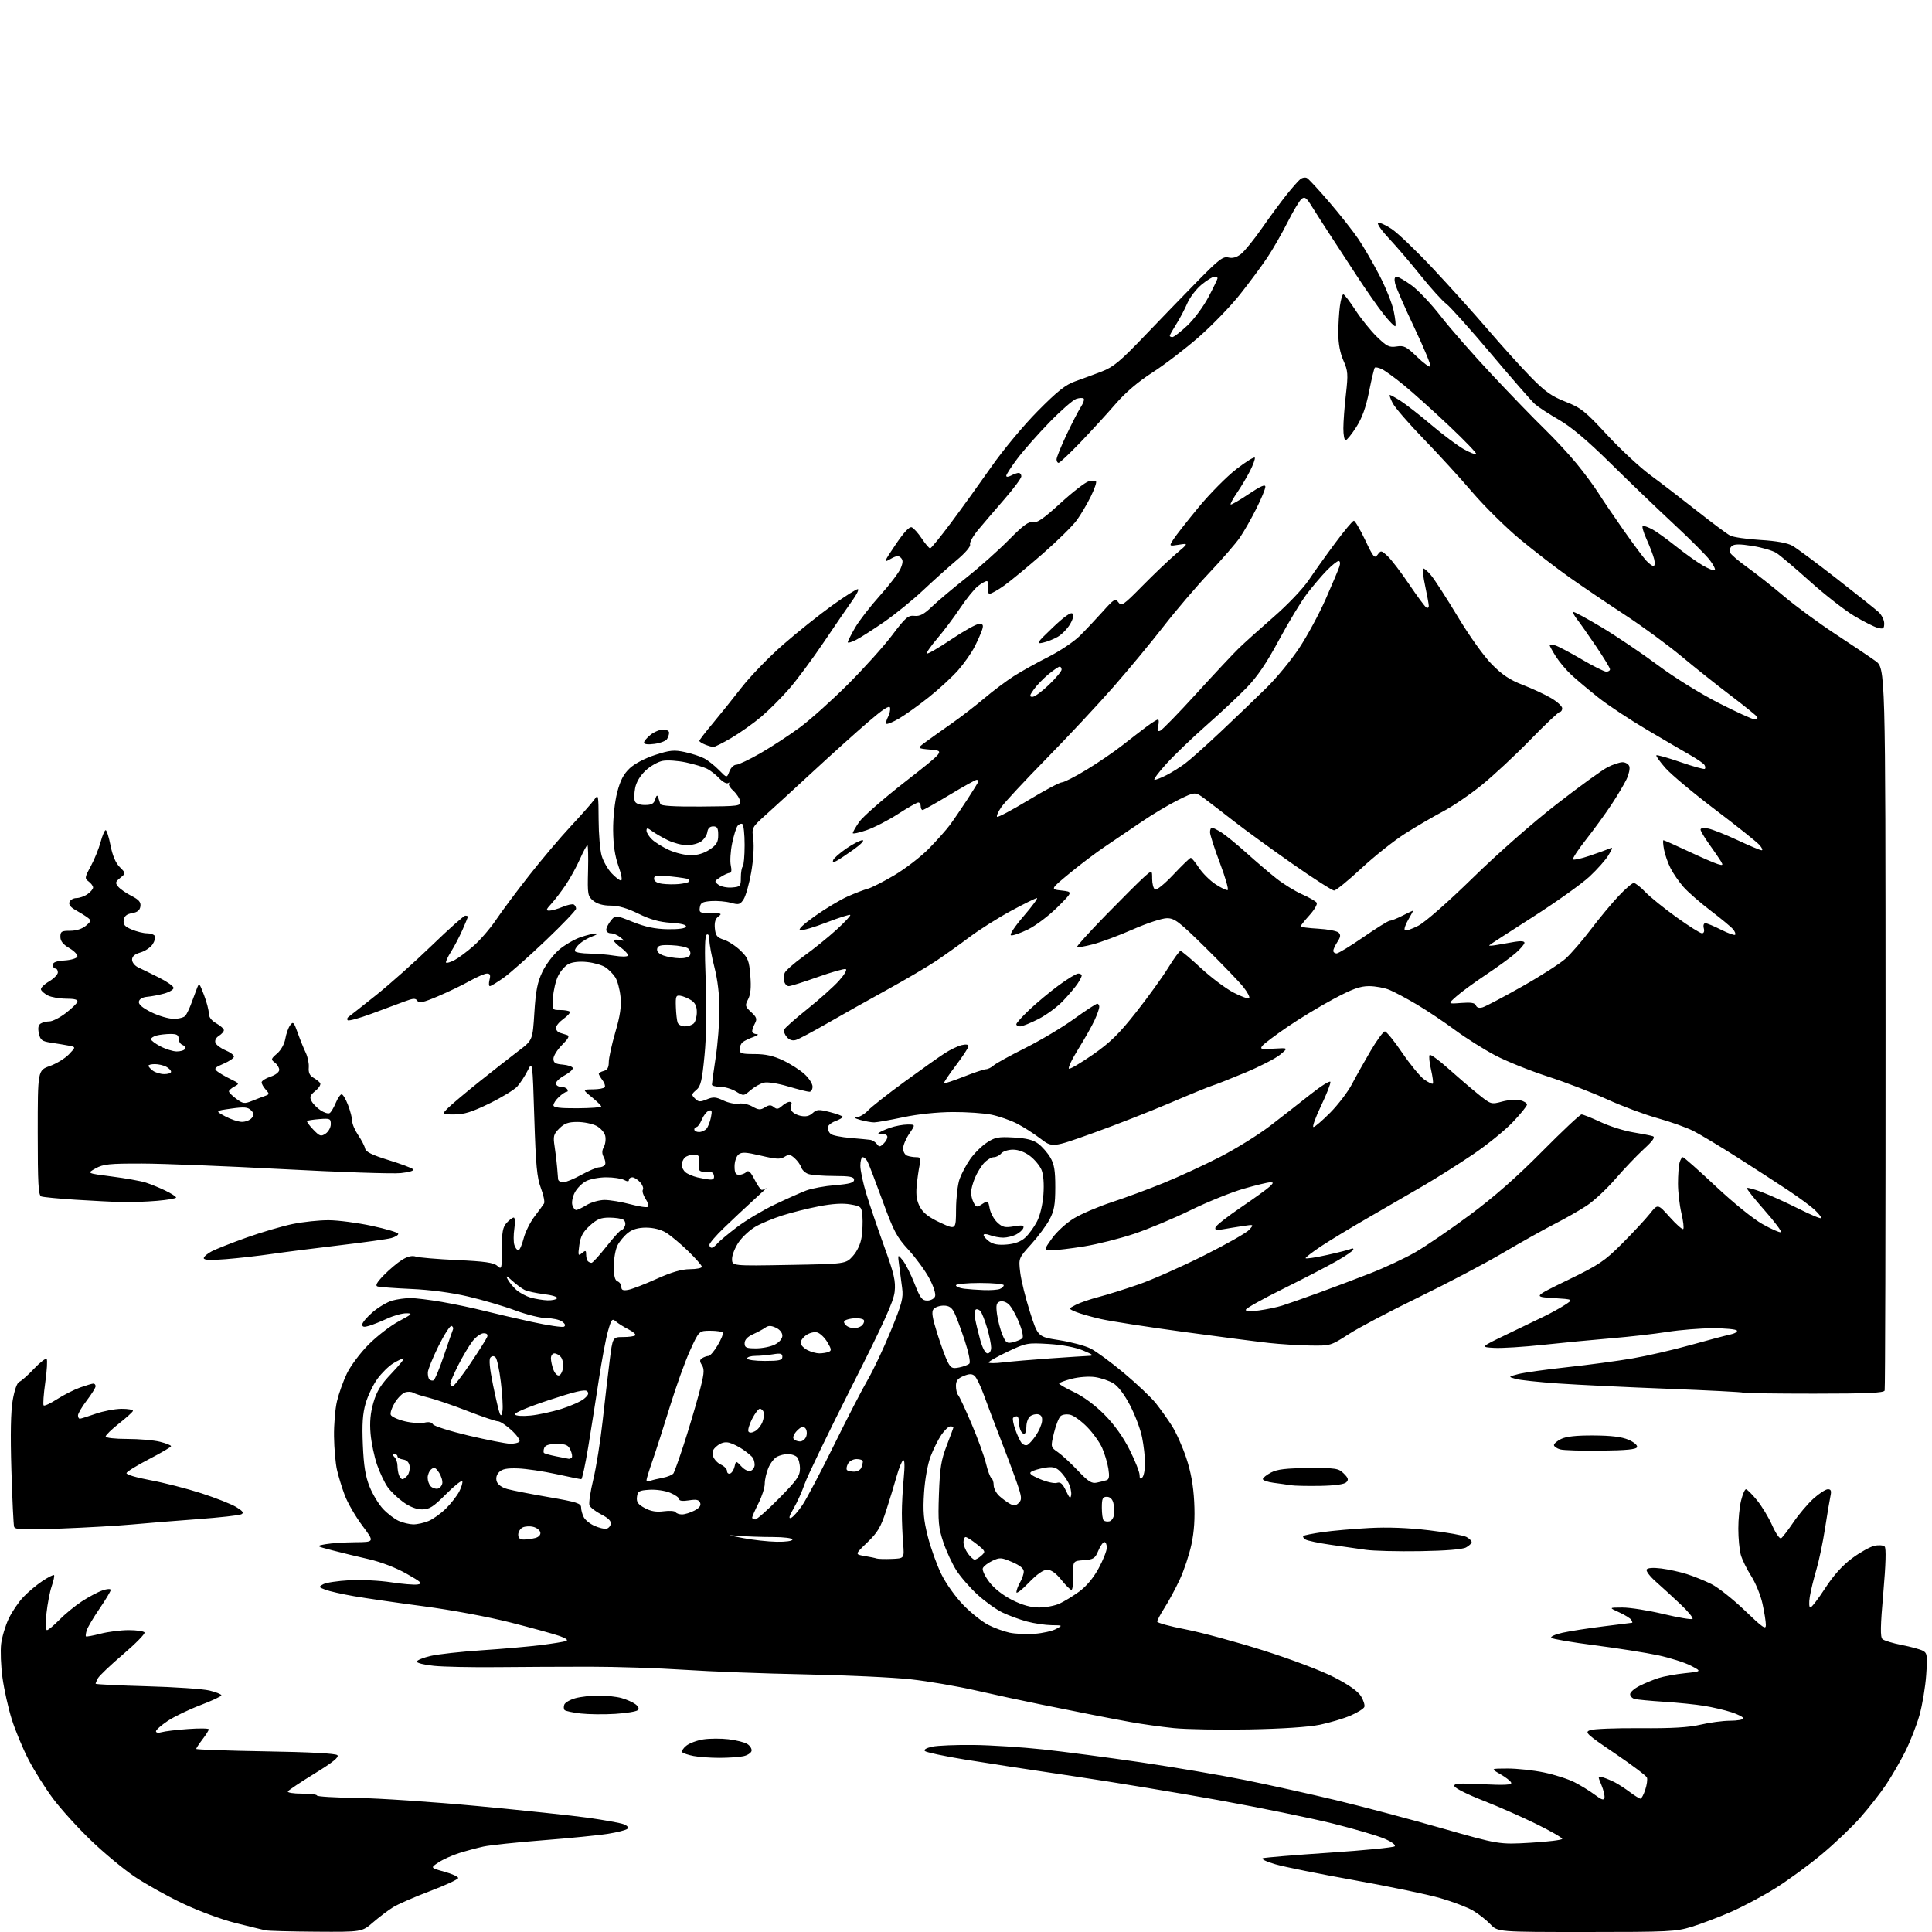 <?xml version="1.0" encoding="UTF-8" standalone="no"?>
<svg 
  version="1.1" 
  xmlns="http://www.w3.org/2000/svg" 
  xmlns:xlink="http://www.w3.org/1999/xlink" 
  xmlns:svg="http://www.w3.org/2000/svg"
  xmlns:rdf="http://www.w3.org/1999/02/22-rdf-syntax-ns#"
  xmlns:cc="http://creativecommons.org/ns#"
  xmlns:dc="http://purl.org/dc/elements/1.1/"
  viewBox="0 0 768 768"
  width="768"
  height="768"
>
<style>svg {background-color: white; }</style>"
<path stroke="none" fill="black" fill-rule="evenodd" d="M125.69,767.88C115.69,767.82 106.60,767.57 105.50,767.33C104.40,767.09 99.06,765.79 93.63,764.43C88.11,763.05 78.84,759.62 72.58,756.64C66.43,753.72 57.82,748.91 53.45,745.96C49.08,743.01 41.27,736.53 36.10,731.55C30.92,726.57 24.16,719.11 21.07,714.96C17.98,710.82 13.59,703.84 11.33,699.46C9.06,695.08 6.07,687.87 4.67,683.43C3.28,678.98 1.62,671.56 0.99,666.93C0.35,662.29 0.12,656.22 0.46,653.44C0.81,650.66 2.16,646.16 3.46,643.44C4.75,640.72 7.36,636.87 9.25,634.87C11.13,632.88 14.56,630.00 16.86,628.48C19.16,626.95 21.24,625.90 21.48,626.14C21.72,626.38 21.30,628.36 20.55,630.54C19.81,632.72 18.88,637.54 18.48,641.25C18.07,645.18 18.15,648.00 18.68,648.00C19.18,648.00 21.37,646.17 23.55,643.94C25.72,641.71 29.75,638.40 32.50,636.59C35.25,634.79 38.96,632.81 40.75,632.21C42.66,631.56 44.00,631.49 44.00,632.04C44.00,632.56 42.01,635.88 39.59,639.42C37.16,642.97 34.87,646.83 34.50,648.01C34.12,649.19 33.97,650.30 34.16,650.49C34.35,650.68 36.96,650.20 39.97,649.42C42.98,648.64 48.01,648.00 51.16,648.00C54.31,648.00 57.14,648.41 57.45,648.92C57.76,649.43 53.94,653.33 48.95,657.60C43.96,661.86 39.46,666.14 38.94,667.11C38.42,668.08 38.00,669.07 38.00,669.31C38.00,669.55 47.11,670.00 58.25,670.31C69.39,670.61 80.64,671.38 83.25,672.01C85.86,672.64 88.00,673.50 88.00,673.91C88.00,674.32 84.27,676.07 79.70,677.81C75.14,679.54 69.29,682.36 66.70,684.07C64.12,685.79 62.00,687.65 62.00,688.21C62.00,688.80 62.95,688.95 64.25,688.57C65.49,688.20 70.21,687.63 74.75,687.31C79.29,686.98 83.00,687.04 83.00,687.43C83.00,687.81 81.88,689.61 80.50,691.41C79.13,693.21 78.00,694.92 78.00,695.21C78.00,695.50 90.38,695.94 105.52,696.19C123.22,696.48 133.42,697.02 134.11,697.71C134.88,698.48 132.29,700.57 125.09,704.99C119.54,708.40 114.75,711.60 114.44,712.10C114.13,712.60 116.60,713.00 119.94,713.00C123.27,713.00 126.00,713.34 126.00,713.75C126.00,714.16 133.09,714.59 141.75,714.70C150.41,714.82 172.12,716.28 190.00,717.95C207.88,719.63 227.68,721.73 234.00,722.62C240.32,723.52 246.59,724.66 247.91,725.16C249.36,725.71 249.96,726.44 249.41,726.98C248.91,727.48 245.46,728.37 241.74,728.96C238.02,729.56 226.40,730.71 215.92,731.53C205.44,732.35 194.76,733.48 192.18,734.04C189.61,734.60 185.25,735.78 182.50,736.64C179.75,737.51 176.05,739.18 174.28,740.36C171.06,742.49 171.06,742.49 176.59,744.03C179.63,744.87 182.13,745.99 182.14,746.53C182.14,747.06 177.13,749.40 171.00,751.72C164.86,754.04 158.25,756.92 156.31,758.12C154.36,759.32 150.77,762.04 148.32,764.15C143.88,768.00 143.88,768.00 125.69,767.88zM630.58,768.00C595.37,768.00 595.37,768.00 592.44,764.91C590.82,763.21 587.70,760.76 585.50,759.47C583.30,758.18 577.45,755.95 572.50,754.52C567.55,753.08 552.25,749.90 538.50,747.44C524.75,744.98 510.57,742.13 507.00,741.09C503.43,740.06 501.18,738.98 502.00,738.68C502.82,738.39 514.75,737.40 528.50,736.48C542.25,735.56 553.91,734.41 554.41,733.94C554.95,733.43 553.27,732.18 550.41,730.94C547.71,729.77 538.50,727.06 529.95,724.92C521.40,722.78 500.93,718.59 484.45,715.60C467.98,712.62 441.90,708.31 426.50,706.03C411.10,703.76 391.77,700.80 383.55,699.45C375.33,698.10 368.18,696.58 367.67,696.07C367.10,695.50 368.23,694.83 370.62,694.32C372.75,693.87 380.12,693.57 387.00,693.65C393.88,693.73 406.25,694.52 414.50,695.41C422.75,696.29 440.30,698.61 453.50,700.55C466.70,702.49 485.38,705.67 495.00,707.61C504.62,709.56 520.83,713.15 531.00,715.59C541.17,718.02 559.94,723.00 572.69,726.63C595.89,733.25 595.89,733.25 608.44,732.52C615.35,732.12 621.00,731.43 621.00,730.97C621.00,730.52 616.39,727.87 610.75,725.09C605.11,722.31 595.58,718.11 589.56,715.76C583.55,713.42 578.43,710.87 578.18,710.09C577.80,708.92 579.65,708.78 589.42,709.27C598.12,709.69 601.02,709.54 600.73,708.67C600.52,708.03 598.58,706.49 596.42,705.27C592.50,703.03 592.50,703.03 599.29,703.02C603.03,703.01 609.53,703.71 613.73,704.58C617.94,705.45 623.43,707.21 625.94,708.50C628.45,709.79 632.08,712.02 634.00,713.47C636.69,715.49 637.57,715.76 637.80,714.65C637.97,713.85 637.42,711.55 636.58,709.54C635.07,705.92 635.08,705.89 637.28,706.57C638.50,706.94 640.62,707.84 642.00,708.55C643.38,709.27 646.05,711.01 647.94,712.42C649.84,713.84 651.72,715.00 652.12,715.00C652.52,715.00 653.37,713.41 654.01,711.46C654.66,709.51 654.96,707.33 654.68,706.61C654.40,705.88 648.66,701.55 641.91,696.98C630.54,689.28 629.83,688.61 632.08,687.76C633.41,687.26 642.38,686.91 652.00,686.98C664.65,687.08 671.30,686.69 676.00,685.58C679.58,684.73 684.86,684.03 687.75,684.02C690.64,684.01 693.00,683.59 693.00,683.08C693.00,682.57 690.86,681.47 688.25,680.63C685.64,679.78 680.80,678.65 677.50,678.11C674.20,677.56 667.00,676.83 661.50,676.48C656.00,676.13 650.71,675.62 649.75,675.35C648.79,675.09 648.00,674.23 648.00,673.45C648.00,672.68 649.69,671.19 651.75,670.16C653.81,669.12 657.20,667.72 659.27,667.05C661.35,666.38 666.07,665.51 669.77,665.13C676.50,664.42 676.50,664.42 672.17,662.15C669.78,660.90 663.93,659.04 659.17,658.01C654.40,656.99 643.08,655.20 634.00,654.03C624.93,652.86 617.13,651.53 616.66,651.06C616.19,650.59 618.21,649.68 621.15,649.03C624.09,648.38 631.45,647.24 637.50,646.49C643.55,645.75 648.64,645.10 648.81,645.07C648.98,645.03 648.81,644.50 648.44,643.90C648.06,643.29 645.90,641.95 643.63,640.92C639.50,639.04 639.50,639.04 644.93,639.02C647.92,639.01 655.26,640.17 661.24,641.60C667.23,643.03 672.43,643.90 672.80,643.53C673.17,643.16 671.01,640.53 667.99,637.68C664.97,634.83 660.57,630.80 658.21,628.72C655.85,626.64 654.21,624.46 654.57,623.89C654.97,623.24 657.16,623.09 660.36,623.49C663.19,623.85 667.75,624.84 670.50,625.71C673.25,626.57 677.68,628.37 680.34,629.70C683.00,631.03 688.96,635.76 693.59,640.20C700.82,647.14 702.00,647.94 701.96,645.89C701.95,644.57 701.34,640.80 700.62,637.50C699.91,634.20 697.89,629.27 696.15,626.53C694.40,623.80 692.53,619.98 691.99,618.03C691.45,616.09 691.01,611.44 691.01,607.69C691.00,603.95 691.50,598.89 692.12,596.44C692.73,594.00 693.60,592.00 694.05,592.00C694.50,592.00 696.46,593.95 698.41,596.33C700.36,598.71 703.10,603.23 704.49,606.38C705.88,609.53 707.47,611.83 708.02,611.49C708.56,611.15 710.76,608.30 712.90,605.15C715.03,602.00 718.63,597.76 720.89,595.71C723.16,593.67 725.73,592.00 726.62,592.00C727.86,592.00 728.09,592.64 727.63,594.75C727.30,596.26 726.34,602.00 725.49,607.50C724.65,613.00 723.09,620.42 722.03,624.00C720.97,627.58 719.79,632.41 719.42,634.75C719.04,637.13 719.14,639.00 719.65,639.00C720.15,639.00 722.80,635.55 725.53,631.34C728.88,626.19 732.38,622.29 736.25,619.42C739.42,617.08 743.40,614.85 745.10,614.48C746.80,614.10 748.64,614.24 749.18,614.78C749.82,615.42 749.64,621.77 748.65,633.13C747.48,646.50 747.40,650.75 748.32,651.57C748.97,652.16 752.41,653.21 755.98,653.91C759.54,654.60 763.31,655.63 764.37,656.20C766.10,657.13 766.23,658.03 765.69,665.86C765.36,670.61 764.16,677.79 763.02,681.82C761.88,685.85 759.33,692.37 757.34,696.32C755.35,700.27 751.91,706.20 749.70,709.50C747.48,712.80 742.93,718.62 739.58,722.43C736.24,726.25 729.23,732.92 724.00,737.26C718.77,741.61 710.45,747.68 705.50,750.75C700.55,753.83 692.63,758.03 687.90,760.09C683.17,762.14 676.26,764.77 672.54,765.91C666.24,767.86 663.45,768.00 630.58,768.00zM286.00,698.77C282.43,698.77 277.81,698.44 275.74,698.04C273.67,697.64 271.65,696.98 271.24,696.57C270.83,696.16 271.53,694.99 272.79,693.97C274.05,692.95 277.13,691.80 279.63,691.43C282.13,691.05 286.63,691.03 289.62,691.39C292.62,691.74 295.96,692.58 297.06,693.26C298.15,693.94 298.92,695.17 298.76,695.99C298.60,696.81 297.13,697.77 295.49,698.12C293.84,698.48 289.57,698.76 286.00,698.77zM496.50,687.47C484.95,687.69 471.45,687.45 466.50,686.94C461.55,686.43 453.90,685.36 449.50,684.56C445.10,683.77 437.90,682.39 433.50,681.51C429.10,680.63 420.10,678.82 413.50,677.50C406.90,676.17 395.43,673.70 388.00,672.00C380.58,670.31 368.88,668.30 362.00,667.55C355.13,666.79 336.22,665.91 319.99,665.59C303.75,665.27 282.15,664.45 271.99,663.77C261.82,663.10 244.95,662.54 234.50,662.54C224.05,662.54 207.40,662.62 197.50,662.72C187.60,662.82 176.35,662.59 172.50,662.20C168.65,661.82 165.59,661.05 165.69,660.50C165.79,659.95 168.27,658.94 171.19,658.26C174.11,657.57 183.23,656.56 191.46,656.01C199.69,655.47 210.27,654.54 214.96,653.95C219.66,653.36 224.18,652.63 225.00,652.33C225.97,651.98 225.08,651.28 222.50,650.35C220.30,649.57 211.53,647.15 203.00,644.98C194.00,642.69 179.46,639.98 168.32,638.51C157.78,637.12 145.33,635.31 140.67,634.50C136.01,633.69 130.91,632.54 129.35,631.94C126.63,630.91 126.59,630.81 128.50,629.74C129.60,629.12 134.29,628.42 138.92,628.17C143.55,627.93 150.98,628.29 155.42,628.98C159.86,629.66 164.62,630.06 166.00,629.85C168.16,629.53 167.56,628.94 161.58,625.56C157.42,623.20 151.43,620.90 146.58,619.79C142.14,618.78 135.57,617.18 132.00,616.25C125.50,614.55 125.50,614.55 129.50,613.83C131.70,613.44 136.97,613.09 141.22,613.06C148.93,613.00 148.93,613.00 144.00,606.41C141.29,602.78 138.15,597.35 137.03,594.34C135.90,591.33 134.51,586.78 133.94,584.23C133.37,581.67 132.84,575.74 132.78,571.04C132.71,566.34 133.24,560.02 133.96,557.00C134.67,553.98 136.44,549.04 137.88,546.02C139.32,543.01 143.20,537.82 146.50,534.50C149.80,531.17 155.20,527.01 158.50,525.25C163.92,522.36 164.21,522.05 161.50,522.05C159.85,522.05 156.47,522.98 154.00,524.13C151.53,525.27 148.26,526.58 146.75,527.03C144.70,527.65 144.00,527.52 144.00,526.51C144.00,525.76 145.88,523.54 148.18,521.57C150.49,519.60 153.97,517.55 155.93,517.00C157.90,516.46 161.13,516.01 163.12,516.01C165.11,516.00 170.73,516.69 175.62,517.53C180.50,518.38 187.88,519.92 192.00,520.97C196.12,522.01 204.81,524.03 211.31,525.46C217.81,526.88 223.61,527.74 224.21,527.37C224.92,526.93 224.66,526.23 223.46,525.35C222.45,524.61 219.71,524.00 217.38,524.00C215.04,524.00 209.39,522.61 204.82,520.91C200.24,519.21 191.78,516.72 186.00,515.37C179.48,513.84 170.95,512.71 163.50,512.38C156.90,512.08 150.86,511.64 150.08,511.39C149.07,511.06 149.79,509.77 152.58,506.90C154.74,504.69 157.98,501.95 159.79,500.83C162.01,499.45 163.80,499.02 165.29,499.51C166.51,499.91 173.88,500.54 181.68,500.90C192.77,501.41 196.25,501.92 197.68,503.20C199.43,504.78 199.50,504.52 199.50,496.53C199.50,489.75 199.85,487.82 201.40,486.10C202.45,484.95 203.72,484.00 204.22,484.00C204.72,484.00 204.83,485.95 204.46,488.40C204.10,490.82 204.10,493.75 204.47,494.90C204.84,496.06 205.55,497.00 206.05,497.00C206.56,497.00 207.49,494.92 208.13,492.38C208.77,489.84 210.71,485.90 212.44,483.63C214.17,481.36 215.89,479.01 216.26,478.41C216.62,477.80 216.07,475.05 215.02,472.30C213.45,468.16 212.99,463.28 212.40,444.50C211.69,421.72 211.69,421.72 209.73,425.61C208.65,427.75 206.81,430.57 205.63,431.88C204.46,433.19 199.48,436.22 194.57,438.63C187.62,442.03 184.53,443.00 180.60,443.00C175.55,443.00 175.55,443.00 178.13,440.41C179.56,438.99 185.17,434.26 190.61,429.91C196.05,425.56 203.03,420.09 206.11,417.75C211.73,413.50 211.73,413.50 212.42,402.50C212.97,393.79 213.64,390.41 215.62,386.28C217.00,383.40 219.95,379.49 222.18,377.58C224.41,375.67 228.29,373.41 230.79,372.55C233.30,371.70 236.06,371.04 236.93,371.08C237.79,371.12 237.15,371.63 235.50,372.21C233.85,372.78 231.50,374.16 230.28,375.27C229.06,376.38 228.30,377.68 228.59,378.15C228.88,378.62 231.45,379.03 234.31,379.06C237.16,379.09 241.65,379.47 244.29,379.91C246.92,380.34 249.29,380.34 249.56,379.90C249.83,379.46 248.69,378.09 247.03,376.86C245.36,375.63 244.00,374.30 244.00,373.91C244.00,373.51 245.01,373.40 246.25,373.67C248.44,374.14 248.45,374.11 246.56,372.57C245.49,371.71 243.80,371.00 242.81,371.00C241.81,371.00 241.00,370.37 241.00,369.61C241.00,368.85 241.82,367.21 242.82,365.97C244.64,363.72 244.64,363.72 251.56,366.49C256.56,368.49 260.39,369.29 265.39,369.38C269.73,369.45 272.44,369.08 272.69,368.37C272.95,367.63 270.87,367.10 266.70,366.83C262.12,366.54 258.46,365.51 253.78,363.21C249.35,361.03 245.80,360.00 242.74,360.00C239.77,360.00 237.41,359.34 235.86,358.08C233.63,356.26 233.51,355.62 233.76,346.08C233.90,340.54 233.78,336.00 233.50,336.00C233.21,336.00 231.89,338.46 230.55,341.47C229.22,344.48 226.69,349.09 224.92,351.72C223.15,354.35 220.56,357.74 219.17,359.25C217.06,361.53 216.92,362.00 218.35,362.00C219.29,362.00 221.67,361.33 223.64,360.51C225.60,359.69 227.61,359.26 228.11,359.57C228.60,359.87 229.00,360.62 229.00,361.23C229.00,361.83 223.59,367.50 216.97,373.81C210.36,380.12 202.82,386.80 200.23,388.65C197.63,390.49 195.16,392.00 194.73,392.00C194.31,392.00 194.24,390.88 194.59,389.50C195.07,387.60 194.83,387.00 193.59,387.00C192.70,387.00 189.61,388.33 186.73,389.95C183.86,391.57 178.17,394.30 174.11,396.03C168.23,398.53 166.55,398.89 165.89,397.83C165.21,396.74 164.31,396.78 160.78,398.11C158.43,398.99 152.54,401.18 147.70,402.97C142.86,404.76 138.59,405.93 138.23,405.56C137.86,405.19 138.01,404.58 138.57,404.20C139.13,403.81 144.06,399.92 149.54,395.55C155.02,391.18 164.99,382.29 171.70,375.80C178.40,369.31 184.37,364.00 184.95,364.00C185.53,364.00 186.00,364.17 186.00,364.37C186.00,364.58 185.03,366.94 183.85,369.62C182.66,372.31 180.61,376.23 179.28,378.34C177.94,380.46 177.07,382.40 177.33,382.67C177.60,382.93 179.09,382.48 180.66,381.67C182.22,380.86 185.66,378.30 188.30,375.97C190.94,373.64 194.95,368.99 197.21,365.62C199.47,362.25 205.38,354.32 210.35,348.00C215.31,341.68 222.78,332.86 226.94,328.40C231.10,323.95 235.27,319.23 236.21,317.90C237.86,315.57 237.91,315.82 237.96,325.88C237.98,331.60 238.53,338.05 239.19,340.23C239.84,342.41 241.59,345.50 243.09,347.09C244.58,348.69 246.27,350.00 246.85,350.00C247.46,350.00 247.04,347.61 245.84,344.25C244.43,340.27 243.78,335.88 243.73,330.00C243.69,325.06 244.36,318.78 245.34,315.00C246.58,310.20 247.89,307.69 250.34,305.39C252.30,303.56 256.45,301.38 260.46,300.09C266.28,298.20 267.97,298.04 272.18,298.95C274.89,299.53 278.34,300.64 279.86,301.43C281.38,302.21 284.04,304.31 285.78,306.08C288.93,309.31 288.93,309.31 289.94,306.65C290.50,305.19 291.71,304.00 292.64,304.00C293.57,304.00 297.96,301.90 302.41,299.34C306.86,296.78 313.87,292.18 318.00,289.13C322.12,286.08 330.70,278.39 337.06,272.04C343.41,265.69 351.33,256.90 354.64,252.50C359.96,245.45 361.01,244.54 363.49,244.81C365.63,245.05 367.27,244.20 370.40,241.20C372.65,239.04 378.77,233.88 384.00,229.75C389.23,225.61 396.86,218.81 400.97,214.65C406.78,208.77 408.92,207.19 410.55,207.60C412.16,208.01 414.75,206.23 421.52,200.04C426.40,195.58 431.44,191.68 432.74,191.35C434.03,191.03 435.36,191.02 435.68,191.35C436.00,191.67 435.08,194.36 433.63,197.32C432.18,200.28 429.67,204.54 428.04,206.78C426.42,209.03 420.28,215.06 414.42,220.18C408.55,225.31 401.70,230.96 399.20,232.75C396.69,234.54 394.11,236.00 393.46,236.00C392.74,236.00 392.46,235.03 392.76,233.50C393.02,232.12 392.79,231.00 392.25,231.00C391.71,231.00 390.11,231.91 388.69,233.03C387.28,234.14 384.10,238.08 381.63,241.78C379.16,245.47 375.07,250.92 372.53,253.88C370.00,256.84 368.16,259.50 368.46,259.79C368.75,260.08 373.12,257.55 378.16,254.16C383.20,250.77 388.18,248.00 389.23,248.00C390.75,248.00 390.99,248.46 390.44,250.25C390.05,251.49 388.72,254.53 387.47,257.00C386.23,259.48 383.25,263.72 380.86,266.43C378.46,269.15 373.22,273.98 369.20,277.17C365.19,280.36 359.88,284.16 357.41,285.61C354.93,287.06 352.67,288.00 352.37,287.71C352.08,287.41 352.35,286.21 352.98,285.03C353.61,283.86 353.99,282.19 353.81,281.33C353.59,280.22 351.04,281.89 345.00,287.08C340.32,291.11 330.64,299.82 323.47,306.45C316.30,313.08 307.82,320.85 304.62,323.73C298.81,328.95 298.81,328.95 299.44,333.73C299.81,336.50 299.46,341.99 298.61,346.82C297.80,351.40 296.44,356.20 295.59,357.50C294.21,359.61 293.68,359.75 290.49,358.87C288.54,358.33 285.04,358.03 282.72,358.19C279.22,358.45 278.45,358.88 278.18,360.75C277.89,362.81 278.26,363.00 282.62,363.00C286.76,363.00 287.15,363.17 285.61,364.29C284.37,365.20 283.94,366.62 284.17,369.04C284.45,371.94 285.03,372.67 287.74,373.55C289.53,374.13 292.51,376.07 294.36,377.87C297.36,380.77 297.80,381.88 298.27,387.80C298.65,392.49 298.39,395.28 297.40,397.19C296.09,399.72 296.17,400.08 298.60,402.33C300.78,404.35 301.03,405.08 300.10,406.81C299.50,407.94 299.00,409.35 299.00,409.93C299.00,410.52 299.79,411.04 300.75,411.08C301.75,411.12 301.21,411.61 299.50,412.21C297.85,412.79 295.94,413.71 295.25,414.26C294.56,414.80 294.00,416.09 294.00,417.12C294.00,418.75 294.80,419.00 299.97,419.00C304.28,419.00 307.43,419.70 311.28,421.52C314.21,422.91 318.05,425.36 319.80,426.97C321.56,428.57 323.00,430.81 323.00,431.94C323.00,433.07 322.44,434.00 321.75,434.00C321.06,434.00 317.27,433.05 313.32,431.88C309.15,430.64 305.08,430.01 303.62,430.38C302.23,430.73 299.86,432.08 298.35,433.37C295.63,435.72 295.59,435.72 292.55,433.87C290.87,432.85 288.04,432.01 286.25,432.00C284.46,432.00 283.00,431.62 283.00,431.16C283.00,430.70 283.67,425.86 284.49,420.41C285.32,414.96 285.99,406.41 285.99,401.41C286.00,395.58 285.28,389.52 284.00,384.50C282.90,380.20 282.00,375.38 282.00,373.78C282.00,371.96 281.60,371.13 280.92,371.55C280.17,372.01 280.05,377.62 280.53,389.86C280.97,401.05 280.80,411.89 280.06,419.50C279.08,429.64 278.57,431.78 276.78,433.30C274.84,434.94 274.80,435.23 276.27,436.69C277.63,438.06 278.32,438.11 280.93,437.03C283.52,435.95 284.53,436.02 287.60,437.48C289.58,438.42 292.34,438.98 293.73,438.71C295.11,438.45 297.53,438.97 299.10,439.87C301.50,441.24 302.29,441.29 304.06,440.19C305.69,439.17 306.47,439.15 307.60,440.08C308.73,441.02 309.42,440.93 310.85,439.64C311.84,438.74 313.21,438.00 313.89,438.00C314.56,438.00 314.87,438.41 314.56,438.91C314.25,439.41 314.26,440.51 314.58,441.35C314.90,442.19 316.51,443.17 318.15,443.53C320.27,444.00 321.68,443.69 323.01,442.49C324.69,440.98 325.45,440.93 329.95,442.08C332.73,442.80 335.00,443.64 335.00,443.97C335.00,444.30 333.65,445.07 332.00,445.69C330.35,446.32 329.00,447.49 329.00,448.29C329.00,449.10 329.56,450.22 330.25,450.78C330.94,451.35 334.43,452.05 338.00,452.35C341.57,452.65 345.18,452.99 346.00,453.11C346.82,453.23 347.98,453.98 348.57,454.77C349.49,456.02 349.87,455.98 351.36,454.49C352.31,453.54 352.91,452.26 352.69,451.63C352.47,451.01 351.44,450.66 350.40,450.85C349.35,451.03 348.85,450.84 349.27,450.41C349.69,449.98 351.72,449.04 353.77,448.33C355.82,447.61 358.95,447.02 360.72,447.02C363.94,447.00 363.94,447.00 361.47,450.64C360.11,452.64 359.00,455.29 359.00,456.53C359.00,457.77 359.71,459.06 360.58,459.39C361.45,459.73 363.08,460.00 364.20,460.00C365.96,460.00 366.14,460.42 365.54,463.25C365.16,465.04 364.64,468.75 364.38,471.50C364.05,475.11 364.42,477.42 365.71,479.81C367.00,482.19 369.25,483.93 373.75,486.02C380.00,488.92 380.00,488.92 380.04,480.71C380.07,476.19 380.70,470.79 381.44,468.70C382.19,466.61 384.07,463.06 385.63,460.81C387.19,458.56 390.15,455.61 392.21,454.25C395.49,452.07 396.79,451.82 402.94,452.17C408.01,452.45 410.70,453.13 412.72,454.64C414.25,455.78 416.40,458.24 417.50,460.10C419.08,462.79 419.50,465.28 419.49,472.00C419.48,478.90 419.05,481.30 417.20,484.78C415.95,487.13 412.67,491.55 409.90,494.61C404.88,500.16 404.88,500.16 405.55,505.83C405.92,508.95 407.66,515.98 409.40,521.46C412.57,531.42 412.57,531.42 421.02,532.73C425.66,533.45 431.27,534.94 433.48,536.04C435.69,537.13 441.71,541.56 446.86,545.87C452.01,550.19 457.72,555.60 459.54,557.91C461.36,560.21 464.21,564.21 465.86,566.80C467.51,569.38 470.07,575.10 471.54,579.50C473.39,585.04 474.37,590.42 474.71,597.00C475.05,603.55 474.71,608.80 473.62,613.91C472.75,617.98 470.66,624.28 468.96,627.91C467.27,631.53 464.56,636.56 462.94,639.09C461.32,641.61 460.00,644.09 460.00,644.60C460.00,645.11 465.08,646.51 471.29,647.70C477.50,648.90 491.33,652.64 502.04,656.03C513.24,659.57 525.26,664.12 530.36,666.75C536.23,669.77 539.83,672.32 541.03,674.29C542.02,675.92 542.62,677.84 542.35,678.54C542.08,679.24 539.60,680.79 536.84,681.98C534.07,683.16 528.59,684.80 524.66,685.61C520.20,686.53 509.59,687.23 496.50,687.47zM244.50,681.29C240.10,681.56 233.95,681.49 230.83,681.14C227.71,680.78 224.84,680.17 224.45,679.79C224.07,679.40 224.01,678.42 224.32,677.61C224.63,676.79 226.60,675.65 228.69,675.07C230.79,674.49 234.97,674.01 238.00,674.01C241.03,674.01 245.10,674.45 247.05,675.00C249.00,675.54 251.47,676.63 252.55,677.42C253.84,678.38 254.16,679.19 253.50,679.83C252.95,680.36 248.90,681.02 244.50,681.29zM411.29,649.46C414.47,649.22 418.30,648.36 419.79,647.55C422.50,646.08 422.50,646.08 418.00,646.03C415.52,646.00 411.14,645.35 408.26,644.58C405.37,643.81 400.97,642.19 398.47,640.99C395.97,639.78 391.51,636.58 388.56,633.88C385.61,631.18 381.83,626.84 380.17,624.24C378.51,621.63 376.17,616.58 374.97,613.00C373.07,607.31 372.85,604.94 373.24,594.00C373.61,583.54 374.12,580.38 376.34,574.63C377.80,570.85 379.00,567.59 379.00,567.38C379.00,567.17 378.44,567.00 377.75,567.01C377.06,567.01 375.46,568.54 374.19,570.40C372.93,572.26 371.00,576.13 369.91,578.99C368.77,582.01 367.68,588.05 367.33,593.35C366.84,600.78 367.13,604.07 368.83,610.81C369.99,615.38 372.41,622.12 374.22,625.79C376.06,629.54 379.91,634.92 383.00,638.08C386.03,641.18 390.46,644.70 392.85,645.92C395.23,647.14 399.06,648.53 401.34,649.02C403.63,649.50 408.11,649.70 411.29,649.46zM413.04,639.00C415.63,639.00 419.27,638.32 421.13,637.48C422.98,636.64 426.52,634.48 429.00,632.67C431.85,630.59 434.68,627.21 436.72,623.44C438.49,620.17 439.96,616.49 439.97,615.25C439.99,614.01 439.56,613.00 439.01,613.00C438.47,613.00 437.38,614.55 436.59,616.44C435.31,619.51 434.69,619.91 430.83,620.19C426.50,620.50 426.50,620.50 426.62,626.25C426.68,629.41 426.36,632.00 425.91,632.00C425.46,632.00 423.65,630.20 421.88,628.00C419.75,625.35 417.86,624.00 416.28,624.00C414.71,624.00 412.19,625.77 408.94,629.16C406.22,631.99 404.02,633.68 404.04,632.91C404.05,632.13 404.71,630.38 405.50,629.00C406.29,627.62 406.95,625.70 406.96,624.71C406.99,623.53 405.44,622.26 402.33,620.93C398.03,619.08 397.42,619.05 394.44,620.46C392.67,621.30 390.97,622.63 390.68,623.40C390.38,624.18 391.57,626.68 393.32,628.95C395.28,631.51 398.76,634.22 402.41,636.05C406.45,638.07 409.81,639.00 413.04,639.00zM354.50,619.69C359.50,619.50 359.50,619.50 359.01,613.50C358.74,610.20 358.51,604.80 358.51,601.50C358.50,598.20 358.83,591.99 359.24,587.70C359.72,582.67 359.63,580.11 359.00,580.50C358.47,580.83 357.31,583.67 356.44,586.80C355.57,589.94 353.69,596.08 352.28,600.45C350.13,607.09 348.89,609.17 344.76,613.14C339.82,617.88 339.82,617.88 343.66,618.52C345.77,618.87 347.95,619.33 348.50,619.53C349.05,619.72 351.75,619.80 354.50,619.69zM387.42,619.97C387.93,619.99 389.15,619.27 390.14,618.37C391.86,616.82 391.78,616.60 388.34,613.87C386.35,612.29 384.34,611.00 383.86,611.00C383.39,611.00 383.00,611.93 383.00,613.06C383.00,614.20 383.79,616.21 384.75,617.53C385.71,618.85 386.91,619.95 387.42,619.97zM564.50,616.61C555.70,616.75 546.02,616.51 543.00,616.08C539.98,615.65 533.65,614.75 528.93,614.07C524.22,613.40 519.74,612.45 518.96,611.98C518.19,611.50 517.80,610.87 518.09,610.58C518.38,610.29 521.85,609.59 525.80,609.03C529.75,608.47 538.05,607.74 544.24,607.41C551.70,607.01 559.77,607.32 568.16,608.32C575.13,609.16 581.77,610.34 582.91,610.95C584.06,611.57 585.00,612.49 585.00,613.00C585.00,613.51 583.99,614.48 582.75,615.14C581.32,615.91 574.67,616.45 564.50,616.61zM308.75,612.88C312.33,612.95 315.00,612.57 315.00,612.00C315.00,611.42 311.74,611.00 307.25,610.99C302.99,610.99 297.02,610.78 294.00,610.54C288.74,610.12 288.80,610.16 295.50,611.43C299.35,612.16 305.31,612.82 308.75,612.88zM208.25,611.99C209.49,611.98 211.53,611.70 212.80,611.36C214.18,610.99 214.98,610.11 214.79,609.16C214.63,608.30 213.37,607.30 211.99,606.95C210.62,606.60 208.71,606.71 207.75,607.19C206.79,607.68 206.00,608.95 206.00,610.04C206.00,611.41 206.68,612.00 208.25,611.99zM24.28,607.62C9.06,608.20 5.98,608.08 5.61,606.91C5.36,606.13 4.88,596.00 4.53,584.38C4.10,570.04 4.27,561.11 5.06,556.56C5.78,552.46 6.80,549.63 7.69,549.29C8.49,548.98 11.10,546.66 13.50,544.12C15.89,541.59 18.16,539.83 18.54,540.20C18.91,540.58 18.67,544.76 18.00,549.50C17.33,554.24 17.04,558.37 17.35,558.68C17.67,559.00 20.10,557.86 22.75,556.16C25.41,554.45 29.54,552.37 31.92,551.53C34.30,550.69 36.64,550.00 37.13,550.00C37.61,550.00 38.00,550.48 38.00,551.06C38.00,551.64 36.42,554.18 34.50,556.70C32.57,559.22 31.00,561.90 31.00,562.64C31.00,563.39 31.34,563.99 31.75,563.97C32.16,563.95 34.98,563.06 38.00,562.00C41.02,560.94 45.67,560.05 48.33,560.03C50.99,560.01 53.02,560.40 52.83,560.89C52.65,561.38 50.14,563.64 47.25,565.91C44.36,568.19 42.00,570.49 42.00,571.02C42.00,571.58 45.65,572.00 50.56,572.00C55.26,572.00 61.11,572.50 63.56,573.12C66.00,573.73 68.00,574.52 68.00,574.87C68.00,575.22 64.08,577.52 59.29,580.00C54.51,582.48 50.45,584.97 50.28,585.55C50.10,586.14 54.15,587.36 59.73,588.39C65.11,589.38 74.22,591.72 80.00,593.58C85.78,595.45 92.05,597.93 93.94,599.09C96.55,600.69 97.04,601.39 95.94,601.95C95.15,602.37 87.30,603.24 78.50,603.89C69.70,604.54 58.00,605.49 52.50,606.00C47.00,606.51 34.30,607.24 24.28,607.62zM240.99,607.71C241.81,607.58 242.62,606.72 242.80,605.79C243.02,604.66 241.77,603.41 239.01,602.01C236.75,600.85 234.64,599.22 234.32,598.38C233.99,597.54 234.68,592.95 235.83,588.18C236.99,583.41 238.66,572.98 239.54,565.00C240.42,557.02 241.68,546.23 242.34,541.00C243.53,531.50 243.53,531.50 247.68,531.50C249.97,531.50 252.14,531.20 252.51,530.82C252.88,530.45 251.68,529.39 249.84,528.45C248.00,527.52 245.75,526.11 244.84,525.31C243.34,523.99 243.04,524.35 241.67,529.18C240.83,532.11 239.20,540.80 238.04,548.50C236.87,556.20 234.98,568.24 233.82,575.25C232.66,582.26 231.42,588.00 231.06,588.00C230.70,588.00 226.22,587.09 221.10,585.97C215.98,584.85 209.16,583.84 205.94,583.72C201.62,583.56 199.65,583.93 198.44,585.14C197.39,586.18 197.03,587.53 197.45,588.86C197.86,590.14 199.49,591.32 201.72,591.93C203.70,592.48 211.10,593.92 218.16,595.14C229.30,597.06 231.00,597.61 231.00,599.24C231.00,600.28 231.49,602.04 232.08,603.15C232.67,604.26 234.58,605.79 236.33,606.55C238.07,607.32 240.17,607.84 240.99,607.71zM164.28,605.96C165.81,605.98 168.56,605.38 170.39,604.61C172.21,603.85 175.34,601.59 177.34,599.60C179.33,597.60 181.68,594.59 182.54,592.92C183.41,591.24 183.97,589.40 183.78,588.83C183.59,588.26 180.69,590.54 177.34,593.90C172.22,599.03 170.71,600.00 167.78,600.00C165.52,600.00 162.89,598.98 160.28,597.09C158.07,595.49 155.29,592.81 154.09,591.13C152.90,589.45 151.01,585.47 149.90,582.29C148.79,579.10 147.63,573.55 147.31,569.95C146.91,565.29 147.24,561.70 148.44,557.55C149.76,553.01 151.39,550.39 155.72,545.85C158.79,542.63 160.90,540.00 160.40,540.00C159.91,540.01 158.05,540.89 156.28,541.97C154.51,543.05 151.69,545.83 150.00,548.15C148.32,550.47 146.23,554.84 145.35,557.85C144.16,561.97 143.88,566.09 144.24,574.42C144.59,582.70 145.27,586.89 146.93,591.00C148.14,594.02 150.57,598.02 152.32,599.87C154.07,601.72 156.85,603.84 158.50,604.58C160.15,605.32 162.75,605.94 164.28,605.96zM440.95,604.77C441.80,604.61 442.65,603.43 442.83,602.14C443.02,600.85 442.89,598.72 442.56,597.40C442.18,595.88 441.24,595.00 439.98,595.00C438.31,595.00 438.00,595.68 438.00,599.33C438.00,601.72 438.32,603.98 438.70,604.37C439.09,604.75 440.10,604.94 440.95,604.77zM300.22,604.00C300.89,604.00 305.17,600.22 309.72,595.59C316.81,588.39 318.00,586.70 318.00,583.79C318.00,581.93 317.46,579.86 316.80,579.20C316.14,578.54 314.54,578.00 313.23,578.00C311.93,578.00 309.96,578.49 308.85,579.08C307.74,579.67 306.19,581.69 305.42,583.55C304.64,585.41 304.00,588.22 304.00,589.80C304.00,591.37 302.88,594.87 301.50,597.58C300.13,600.29 299.01,602.84 299.00,603.25C299.00,603.66 299.55,604.00 300.22,604.00zM314.44,603.39C315.26,603.07 317.34,600.72 319.05,598.16C320.76,595.59 326.39,584.90 331.56,574.39C336.73,563.89 342.75,552.23 344.94,548.48C347.12,544.74 351.24,536.03 354.07,529.13C358.55,518.23 359.15,515.99 358.62,512.04C358.29,509.55 357.75,505.48 357.43,503.00C356.84,498.50 356.84,498.50 358.86,500.99C359.97,502.36 362.07,506.53 363.53,510.24C365.79,516.02 366.53,517.00 368.62,517.00C369.98,517.00 371.35,516.26 371.70,515.33C372.07,514.37 371.12,511.37 369.42,508.17C367.81,505.15 364.10,500.06 361.17,496.86C356.46,491.74 355.25,489.44 350.81,477.28C348.05,469.70 345.37,462.71 344.86,461.75C344.35,460.79 343.50,460.00 342.96,460.00C342.43,460.00 342.00,461.52 342.00,463.39C342.00,465.25 343.08,470.31 344.40,474.64C345.72,478.96 348.91,488.35 351.49,495.50C355.46,506.52 356.09,509.26 355.64,513.50C355.22,517.36 351.31,525.99 338.42,551.46C329.25,569.59 320.90,586.88 319.87,589.88C318.84,592.88 316.85,597.28 315.46,599.65C313.70,602.67 313.39,603.79 314.44,603.39zM271.11,602.00C272.20,602.00 274.41,601.32 276.02,600.49C278.02,599.46 278.74,598.48 278.32,597.39C277.84,596.15 276.85,595.93 273.85,596.41C271.41,596.80 270.00,596.63 270.00,595.96C270.00,595.38 268.38,594.22 266.41,593.40C264.42,592.57 260.74,592.03 258.16,592.20C254.00,592.47 253.47,592.77 253.20,595.07C252.96,597.11 253.60,598.01 256.31,599.47C258.74,600.78 260.90,601.14 263.86,600.75C266.14,600.44 268.25,600.60 268.56,601.10C268.87,601.59 270.01,602.00 271.11,602.00zM404.92,597.48C406.13,596.30 406.15,595.43 405.03,591.79C404.31,589.43 401.36,581.42 398.48,574.00C395.61,566.58 392.24,557.69 391.00,554.27C389.76,550.84 388.13,547.52 387.37,546.89C386.34,546.04 385.25,546.07 383.00,547.00C380.72,547.94 380.00,548.89 380.00,550.92C380.00,552.39 380.39,554.03 380.87,554.55C381.36,555.07 383.76,560.23 386.21,566.00C388.67,571.77 391.25,578.86 391.94,581.75C392.63,584.64 393.61,587.26 394.10,587.56C394.60,587.87 395.00,589.14 395.00,590.38C395.00,591.63 396.01,593.57 397.25,594.69C398.49,595.81 400.40,597.21 401.50,597.81C403.02,598.63 403.84,598.55 404.92,597.48zM425.81,594.23C425.98,593.08 425.47,590.87 424.66,589.32C423.86,587.76 422.29,585.66 421.16,584.65C419.59,583.22 418.25,582.95 415.29,583.45C413.18,583.81 410.81,584.50 410.01,584.99C408.92,585.67 409.76,586.40 413.42,587.97C416.09,589.11 419.11,589.78 420.12,589.46C421.54,589.01 422.39,589.75 423.74,592.60C425.19,595.67 425.55,595.95 425.81,594.23zM173.97,591.77C174.80,591.61 175.63,590.67 175.82,589.69C176.01,588.71 175.42,586.77 174.52,585.38C173.19,583.36 172.59,583.10 171.43,584.06C170.64,584.71 170.00,586.22 170.00,587.42C170.00,588.62 170.55,590.15 171.23,590.83C171.91,591.51 173.14,591.93 173.97,591.77zM524.70,590.66C519.64,590.75 514.38,590.63 513.00,590.39C511.62,590.16 508.59,589.73 506.25,589.43C503.91,589.12 502.00,588.47 502.00,587.96C502.00,587.46 503.46,586.29 505.25,585.35C507.74,584.05 511.25,583.64 520.21,583.58C531.06,583.51 532.09,583.67 534.17,585.74C535.98,587.54 536.18,588.22 535.16,589.24C534.36,590.04 530.58,590.56 524.70,590.66zM436.00,589.37C437.38,589.07 439.12,588.64 439.88,588.40C440.90,588.08 441.08,586.90 440.58,583.78C440.21,581.47 439.10,577.77 438.11,575.54C437.11,573.32 434.45,569.60 432.18,567.28C429.91,564.95 426.91,562.76 425.51,562.41C424.12,562.06 422.38,562.27 421.65,562.88C420.92,563.48 419.72,566.51 418.97,569.61C417.62,575.25 417.62,575.25 420.56,577.29C422.18,578.41 425.75,581.71 428.50,584.62C432.60,588.95 433.95,589.81 436.00,589.37zM258.43,588.67C259.21,588.36 261.47,587.81 263.44,587.45C265.41,587.08 267.34,586.26 267.74,585.64C268.13,585.01 269.92,580.00 271.72,574.50C273.53,569.00 276.20,560.06 277.67,554.64C279.91,546.38 280.14,544.45 279.08,542.76C278.05,541.11 278.07,540.57 279.16,539.88C279.90,539.41 281.02,539.02 281.65,539.02C282.28,539.01 283.93,537.09 285.30,534.75C286.68,532.42 287.60,530.17 287.35,529.75C287.09,529.34 284.86,529.00 282.38,529.00C277.89,529.00 277.89,529.00 274.35,536.75C272.40,541.01 268.79,551.02 266.34,559.00C263.88,566.98 260.77,576.65 259.43,580.50C258.09,584.35 256.99,587.89 257.00,588.36C257.00,588.83 257.64,588.97 258.43,588.67zM159.98,588.00C160.41,588.00 161.29,587.35 161.95,586.56C162.61,585.76 163.01,584.07 162.83,582.81C162.61,581.30 161.71,580.39 160.25,580.18C159.01,580.00 158.00,579.44 158.00,578.93C158.00,578.42 157.46,578.00 156.80,578.00C155.87,578.00 155.87,578.27 156.80,579.20C157.46,579.86 158.00,581.40 158.00,582.62C158.00,583.84 158.27,585.55 158.61,586.42C158.94,587.29 159.56,588.00 159.98,588.00zM454.08,587.32C454.68,586.72 455.17,584.18 455.17,581.68C455.17,579.17 454.63,574.51 453.98,571.31C453.33,568.11 451.18,562.40 449.20,558.62C447.00,554.39 444.45,551.02 442.59,549.90C440.93,548.88 437.66,547.77 435.33,547.42C432.92,547.06 428.93,547.35 426.05,548.08C423.27,548.80 421.00,549.65 421.00,549.97C421.00,550.30 423.71,551.85 427.02,553.43C430.72,555.18 435.37,558.64 439.08,562.39C443.01,566.37 446.49,571.24 449.06,576.37C451.23,580.69 453.00,585.17 453.00,586.32C453.00,587.81 453.31,588.09 454.08,587.32zM290.22,585.76C290.89,585.54 291.70,584.29 292.00,582.98C292.56,580.61 292.56,580.61 294.73,582.94C296.01,584.31 297.52,585.01 298.44,584.66C299.30,584.33 299.99,583.26 299.98,582.28C299.98,581.30 299.64,580.03 299.23,579.45C298.83,578.88 297.12,577.44 295.44,576.27C293.76,575.09 291.25,573.85 289.88,573.50C288.19,573.08 286.62,573.49 285.06,574.75C283.32,576.16 282.92,577.19 283.46,578.87C283.85,580.11 285.26,581.62 286.59,582.22C287.91,582.83 289.00,583.96 289.00,584.74C289.00,585.53 289.55,585.98 290.22,585.76zM339.56,585.00C340.78,585.00 342.06,584.29 342.39,583.42C342.73,582.55 343.00,581.42 343.00,580.92C343.00,580.41 341.89,580.00 340.54,580.00C339.15,580.00 337.63,580.82 337.07,581.87C336.52,582.90 336.35,584.02 336.70,584.37C337.05,584.72 338.34,585.00 339.56,585.00zM226.08,579.89C226.40,579.95 226.94,579.73 227.27,579.40C227.60,579.07 227.37,577.72 226.77,576.40C225.86,574.40 224.95,574.00 221.31,574.00C218.29,574.00 216.75,574.48 216.35,575.54C216.02,576.39 215.97,577.30 216.24,577.57C216.51,577.84 218.70,578.44 221.11,578.92C223.53,579.39 225.76,579.83 226.08,579.89zM636.42,576.66C628.76,576.75 621.46,576.53 620.19,576.16C618.92,575.80 617.81,575.05 617.72,574.50C617.63,573.95 618.89,572.84 620.53,572.03C622.57,571.02 626.62,570.58 633.50,570.62C640.47,570.66 644.66,571.17 647.34,572.32C649.53,573.27 651.00,574.51 650.76,575.24C650.45,576.16 646.63,576.54 636.42,576.66zM408.32,574.42C408.97,574.17 410.50,572.50 411.72,570.71C412.94,568.93 414.07,566.36 414.22,565.02C414.41,563.34 413.94,562.47 412.70,562.21C411.71,562.00 410.25,562.38 409.45,563.04C408.65,563.70 408.00,565.54 408.00,567.12C408.00,568.71 407.60,570.00 407.11,570.00C406.62,570.00 405.94,569.29 405.61,568.42C405.27,567.55 405.00,565.97 405.00,564.92C405.00,563.86 404.62,563.00 404.17,563.00C403.71,563.00 403.07,563.27 402.74,563.59C402.42,563.92 402.80,566.01 403.59,568.25C404.38,570.49 405.50,572.90 406.09,573.60C406.67,574.31 407.68,574.68 408.32,574.42zM202.69,573.90C204.45,573.95 206.16,573.55 206.50,573.00C206.84,572.45 205.40,570.43 203.31,568.51C201.21,566.58 198.81,565.01 197.96,565.00C197.12,565.00 191.72,563.17 185.96,560.94C180.21,558.70 173.22,556.31 170.44,555.61C167.65,554.92 164.84,554.02 164.18,553.61C163.52,553.20 162.11,553.15 161.04,553.49C159.97,553.83 158.13,555.67 156.95,557.58C155.77,559.49 155.04,561.66 155.33,562.41C155.61,563.15 158.14,564.31 160.94,564.99C163.74,565.66 167.22,565.91 168.67,565.55C170.39,565.12 171.59,565.34 172.11,566.19C172.54,566.91 178.89,568.92 186.20,570.65C193.52,572.38 200.94,573.84 202.69,573.90zM317.99,573.00C319.02,573.00 320.17,572.05 320.53,570.90C320.90,569.74 320.70,568.30 320.09,567.69C319.27,566.87 318.41,567.14 316.87,568.69C315.71,569.85 315.06,571.29 315.44,571.90C315.81,572.50 316.96,573.00 317.99,573.00zM300.11,568.94C301.20,568.36 302.54,566.70 303.09,565.27C303.63,563.83 303.85,562.06 303.57,561.33C303.29,560.60 302.61,560.00 302.05,560.00C301.50,560.00 300.11,561.82 298.98,564.03C297.85,566.25 297.19,568.50 297.52,569.04C297.90,569.65 298.85,569.62 300.11,568.94zM199.76,560.71C199.97,559.17 199.67,554.02 199.08,549.27C198.50,544.52 197.57,540.17 197.01,539.61C196.33,538.93 195.67,538.93 194.98,539.62C194.30,540.30 194.62,543.84 195.99,550.57C197.11,556.03 198.33,561.17 198.70,562.00C199.18,563.05 199.50,562.66 199.76,560.71zM210.89,562.71C213.97,562.41 219.49,561.22 223.15,560.07C226.81,558.92 230.86,557.12 232.15,556.06C233.86,554.66 234.20,553.84 233.40,553.02C232.60,552.20 228.55,553.15 218.17,556.58C209.97,559.29 204.30,561.68 204.66,562.26C205.02,562.84 207.62,563.03 210.89,562.71zM721.06,554.00C705.81,554.00 693.15,553.82 692.92,553.60C692.69,553.38 679.23,552.69 663.00,552.06C646.77,551.44 627.20,550.49 619.50,549.96C611.80,549.43 604.15,548.61 602.50,548.14C599.50,547.28 599.50,547.28 603.50,546.23C605.70,545.64 614.48,544.41 623.00,543.48C631.52,542.56 643.23,540.98 649.00,539.98C654.77,538.99 665.12,536.60 672.00,534.68C678.88,532.76 685.97,530.88 687.76,530.51C689.55,530.14 690.76,529.42 690.45,528.92C690.14,528.41 685.85,528.00 680.93,528.00C676.01,528.00 667.82,528.66 662.74,529.46C657.66,530.26 647.65,531.40 640.50,531.99C633.35,532.59 621.18,533.76 613.46,534.59C605.73,535.43 596.96,535.98 593.96,535.81C588.50,535.50 588.50,535.50 598.50,530.67C604.00,528.01 610.75,524.75 613.50,523.44C616.25,522.12 620.08,520.02 622.00,518.77C625.50,516.50 625.50,516.50 617.50,516.00C609.50,515.50 609.50,515.50 623.27,508.81C635.66,502.79 637.83,501.33 644.84,494.31C649.13,490.01 654.07,484.70 655.82,482.50C658.99,478.50 658.99,478.50 663.75,483.82C666.37,486.75 668.79,488.88 669.12,488.55C669.45,488.21 669.12,485.37 668.38,482.22C667.64,479.07 667.03,473.80 667.03,470.50C667.03,467.20 667.30,463.49 667.63,462.25C667.96,461.01 668.56,460.00 668.97,460.00C669.37,460.00 675.23,465.19 681.98,471.52C689.04,478.15 696.96,484.56 700.63,486.61C704.13,488.57 707.41,490.02 707.93,489.83C708.44,489.65 705.51,485.72 701.42,481.10C697.33,476.47 694.18,472.49 694.42,472.25C694.66,472.00 697.35,472.74 700.40,473.88C703.45,475.02 710.00,477.99 714.97,480.48C719.94,482.98 724.00,484.65 724.00,484.20C724.00,483.74 722.76,482.23 721.25,480.82C719.74,479.42 715.12,476.02 711.00,473.28C706.88,470.53 697.77,464.63 690.77,460.17C683.76,455.70 675.84,450.94 673.16,449.58C670.48,448.22 664.06,445.93 658.89,444.49C653.73,443.05 644.69,439.67 638.81,436.98C632.92,434.29 622.35,430.22 615.31,427.94C608.26,425.66 598.83,421.87 594.35,419.51C589.87,417.15 582.67,412.61 578.35,409.42C574.03,406.22 567.23,401.68 563.23,399.31C559.23,396.94 554.34,394.33 552.36,393.50C550.38,392.68 546.71,392.00 544.21,392.00C540.66,392.00 537.57,393.12 530.08,397.12C524.81,399.93 516.60,404.91 511.82,408.18C507.05,411.44 502.57,414.81 501.86,415.66C500.73,417.03 501.24,417.17 506.38,416.85C512.17,416.50 512.17,416.50 508.90,419.22C507.11,420.72 500.88,423.93 495.07,426.35C489.26,428.78 483.38,431.10 482.00,431.52C480.62,431.94 472.92,435.09 464.88,438.53C456.84,441.96 443.07,447.34 434.28,450.49C418.30,456.22 418.30,456.22 413.49,452.54C410.84,450.52 406.61,447.83 404.09,446.56C401.56,445.29 397.12,443.74 394.20,443.12C391.29,442.51 384.31,442.02 378.70,442.05C372.46,442.09 364.81,442.89 359.00,444.13C353.77,445.24 348.60,446.16 347.50,446.17C346.40,446.17 343.93,445.74 342.00,445.19C339.77,444.56 339.25,444.17 340.58,444.10C341.72,444.05 343.74,442.83 345.08,441.40C346.41,439.98 352.90,434.87 359.50,430.05C366.10,425.23 373.30,420.13 375.50,418.71C377.70,417.28 380.74,415.82 382.25,415.45C383.94,415.04 385.00,415.19 385.00,415.84C385.00,416.42 382.73,419.90 379.95,423.56C377.17,427.23 375.06,430.39 375.26,430.59C375.45,430.78 378.96,429.62 383.05,428.01C387.15,426.39 391.14,425.05 391.92,425.03C392.70,425.02 394.07,424.35 394.95,423.55C395.83,422.75 401.52,419.61 407.58,416.58C413.64,413.55 422.36,408.35 426.95,405.03C431.55,401.71 435.69,399.00 436.15,399.00C436.62,399.00 436.99,399.56 436.98,400.25C436.97,400.94 436.14,403.30 435.13,405.50C434.13,407.70 431.21,412.87 428.64,417.00C426.07,421.12 424.41,424.64 424.95,424.82C425.49,425.00 429.81,422.44 434.55,419.14C441.39,414.36 444.91,410.90 451.67,402.31C456.35,396.37 462.05,388.47 464.34,384.76C466.63,381.05 468.84,378.01 469.26,378.01C469.68,378.00 473.32,381.06 477.34,384.79C481.37,388.52 487.19,392.90 490.27,394.52C493.36,396.13 496.19,397.15 496.56,396.77C496.94,396.40 495.88,394.38 494.21,392.30C492.54,390.21 485.81,383.21 479.24,376.75C468.68,366.34 466.92,365.00 463.88,365.00C461.99,365.00 455.92,366.99 450.39,369.43C444.86,371.86 437.69,374.54 434.46,375.38C431.23,376.23 428.38,376.71 428.13,376.46C427.87,376.21 433.03,370.51 439.58,363.79C446.14,357.07 452.96,350.27 454.75,348.68C458.00,345.79 458.00,345.79 458.00,349.34C458.00,351.29 458.50,353.19 459.12,353.57C459.76,353.97 462.88,351.45 466.48,347.63C469.92,343.98 473.01,341.00 473.35,341.00C473.69,341.00 475.14,342.76 476.57,344.92C477.99,347.08 480.96,350.03 483.15,351.48C485.34,352.93 487.53,353.98 488.01,353.81C488.49,353.64 487.11,348.81 484.94,343.08C482.77,337.34 481.00,331.83 481.00,330.83C481.00,329.82 481.34,329.00 481.75,329.00C482.16,329.01 483.85,329.86 485.50,330.89C487.15,331.93 491.63,335.59 495.45,339.02C499.27,342.46 504.66,347.06 507.44,349.25C510.21,351.44 514.79,354.26 517.61,355.51C520.43,356.76 523.04,358.26 523.41,358.85C523.77,359.44 522.48,361.68 520.53,363.83C518.59,365.98 517.00,367.97 517.00,368.26C517.00,368.54 520.14,368.95 523.98,369.17C527.82,369.39 531.49,370.09 532.13,370.73C533.02,371.62 532.91,372.50 531.65,374.41C530.74,375.80 530.00,377.40 530.00,377.96C530.00,378.53 530.59,379.00 531.31,379.00C532.02,379.00 536.84,376.07 542.00,372.50C547.16,368.93 551.88,366.00 552.48,366.00C553.08,366.00 555.34,365.10 557.50,364.00C559.66,362.90 561.54,362.00 561.68,362.00C561.82,362.00 560.99,363.59 559.84,365.54C558.69,367.49 558.06,369.39 558.43,369.76C558.80,370.14 561.22,369.34 563.80,367.99C566.56,366.55 575.53,358.67 585.50,348.93C595.43,339.22 609.28,327.04 618.82,319.64C627.79,312.67 636.88,306.08 639.03,304.99C641.17,303.89 643.85,303.00 644.99,303.00C646.13,303.00 647.34,303.72 647.67,304.59C648.01,305.47 647.51,307.80 646.57,309.78C645.62,311.76 642.90,316.33 640.51,319.94C638.12,323.55 633.59,329.78 630.44,333.78C627.30,337.78 624.98,341.32 625.30,341.64C625.62,341.95 628.50,341.33 631.69,340.25C634.89,339.18 638.36,337.93 639.40,337.48C641.28,336.68 641.28,336.72 639.40,339.94C638.36,341.73 634.95,345.57 631.84,348.47C628.72,351.36 618.60,358.58 609.34,364.50C600.08,370.42 592.27,375.48 592.00,375.76C591.73,376.03 593.08,375.97 595.00,375.63C596.92,375.29 600.19,374.72 602.25,374.37C604.56,373.98 606.00,374.13 606.00,374.76C606.00,375.33 604.43,377.17 602.52,378.85C600.61,380.53 595.32,384.38 590.77,387.41C586.22,390.44 580.92,394.31 579.00,396.02C575.50,399.11 575.50,399.11 580.83,398.69C584.76,398.39 586.31,398.64 586.70,399.67C587.05,400.56 588.00,400.83 589.37,400.43C590.54,400.08 597.56,396.38 604.98,392.19C612.39,388.01 620.21,382.99 622.37,381.05C624.52,379.11 629.01,373.91 632.35,369.51C635.69,365.10 640.64,359.14 643.36,356.25C646.07,353.36 648.81,351.00 649.45,351.00C650.09,351.00 652.16,352.62 654.05,354.60C655.95,356.58 661.51,361.08 666.41,364.60C671.30,368.12 675.87,371.00 676.56,371.00C677.32,371.00 677.61,370.21 677.29,369.00C676.99,367.86 677.26,367.00 677.92,367.00C678.55,367.00 681.35,368.16 684.13,369.57C686.92,370.98 689.44,371.89 689.74,371.59C690.04,371.29 689.67,370.30 688.91,369.39C688.16,368.48 684.13,365.14 679.96,361.97C675.80,358.80 670.95,354.57 669.20,352.57C667.45,350.58 665.15,347.25 664.09,345.18C663.03,343.10 661.85,339.74 661.47,337.70C661.09,335.67 660.99,334.00 661.25,334.00C661.52,334.00 665.95,335.98 671.12,338.40C676.28,340.82 681.55,343.11 682.84,343.49C684.90,344.11 685.04,343.98 684.07,342.34C683.46,341.33 681.40,338.31 679.48,335.64C677.57,332.97 676.00,330.32 676.00,329.77C676.00,329.16 677.26,329.00 679.09,329.37C680.78,329.71 686.02,331.79 690.72,333.99C695.43,336.20 699.73,338.00 700.29,338.00C700.85,338.00 700.45,337.04 699.40,335.87C698.36,334.70 690.44,328.39 681.81,321.84C673.18,315.30 664.29,307.86 662.05,305.32C659.81,302.77 658.18,300.49 658.43,300.24C658.68,299.99 663.00,301.22 668.04,302.96C673.08,304.70 677.43,305.91 677.70,305.63C677.98,305.36 677.91,304.66 677.55,304.08C677.19,303.50 674.78,301.82 672.20,300.34C669.61,298.86 661.80,294.29 654.84,290.18C647.87,286.07 639.10,280.27 635.34,277.27C631.58,274.28 626.80,270.27 624.72,268.35C622.64,266.43 619.83,263.10 618.47,260.95C617.11,258.80 616.00,256.78 616.00,256.45C616.00,256.13 617.01,256.18 618.25,256.56C619.49,256.95 624.23,259.45 628.78,262.13C633.34,264.81 637.72,267.00 638.53,267.00C639.34,267.00 640.00,266.57 640.00,266.04C640.00,265.51 637.46,261.35 634.37,256.79C631.27,252.23 627.89,247.42 626.85,246.10C625.82,244.78 625.16,243.50 625.40,243.27C625.63,243.04 630.70,245.77 636.66,249.34C642.62,252.92 652.67,259.70 659.00,264.41C665.62,269.35 675.92,275.74 683.28,279.49C690.30,283.07 696.74,286.00 697.59,286.00C698.43,286.00 698.84,285.54 698.49,284.98C698.15,284.43 693.49,280.66 688.14,276.60C682.79,272.55 673.93,265.51 668.46,260.94C662.98,256.38 652.88,248.97 646.00,244.47C639.12,239.98 629.23,233.28 624.00,229.59C618.77,225.90 609.90,219.06 604.27,214.40C598.65,209.74 590.13,201.33 585.33,195.72C580.53,190.10 571.81,180.55 565.94,174.50C560.07,168.45 554.52,162.04 553.61,160.25C552.69,158.46 552.19,157.00 552.49,157.00C552.79,157.00 554.72,158.06 556.77,159.37C558.82,160.67 564.32,164.96 568.98,168.91C573.64,172.86 579.45,177.20 581.88,178.56C584.31,179.92 586.54,180.79 586.83,180.50C587.12,180.21 582.26,175.15 576.03,169.26C569.79,163.36 561.73,156.11 558.10,153.14C554.48,150.17 550.49,147.27 549.25,146.70C548.01,146.14 546.77,145.89 546.51,146.16C546.24,146.43 545.21,150.70 544.23,155.65C542.95,162.03 541.47,166.15 539.11,169.82C537.29,172.67 535.39,175.00 534.90,175.00C534.40,175.00 534.00,172.86 534.01,170.25C534.01,167.64 534.47,161.53 535.03,156.69C535.94,148.71 535.84,147.44 534.02,143.31C532.70,140.32 532.00,136.59 532.00,132.51C532.00,129.08 532.29,124.19 532.64,121.64C532.99,119.09 533.60,117.00 534.00,117.00C534.40,117.00 536.55,119.81 538.79,123.25C541.02,126.69 544.87,131.47 547.34,133.88C551.27,137.70 552.25,138.19 555.17,137.73C558.10,137.27 559.07,137.76 563.23,141.79C565.83,144.31 568.25,146.08 568.61,145.73C568.97,145.37 566.10,138.42 562.24,130.29C558.38,122.15 554.94,114.26 554.59,112.75C554.16,110.86 554.36,110.01 555.23,110.02C555.93,110.04 558.64,111.62 561.25,113.53C563.86,115.45 569.04,120.95 572.75,125.74C576.46,130.54 585.62,141.00 593.11,148.98C600.59,156.97 609.97,166.65 613.94,170.50C617.90,174.35 623.66,180.56 626.72,184.29C629.79,188.03 633.69,193.30 635.40,196.01C637.10,198.72 641.59,205.34 645.37,210.72C649.15,216.10 653.17,221.51 654.30,222.75C655.43,223.99 656.77,225.00 657.28,225.00C657.80,225.00 657.92,223.77 657.55,222.25C657.18,220.74 655.80,217.14 654.49,214.25C653.18,211.36 652.56,209.00 653.10,209.00C653.65,209.00 655.31,209.63 656.80,210.40C658.28,211.17 662.42,214.14 666.00,217.00C669.58,219.86 674.43,223.34 676.80,224.72C679.16,226.11 681.36,226.98 681.68,226.65C682.01,226.32 681.10,224.50 679.65,222.61C678.21,220.72 671.79,214.29 665.38,208.33C658.98,202.38 647.68,191.54 640.29,184.25C631.00,175.09 624.62,169.71 619.67,166.86C615.73,164.59 611.43,161.78 610.12,160.61C608.82,159.45 600.99,150.48 592.74,140.68C584.48,130.88 576.45,121.92 574.90,120.76C573.34,119.61 568.79,114.58 564.79,109.59C560.78,104.59 555.12,97.96 552.19,94.85C549.27,91.74 547.30,88.94 547.80,88.62C548.31,88.31 550.73,89.37 553.17,90.99C555.62,92.61 563.01,99.69 569.60,106.72C576.19,113.75 586.02,124.67 591.44,131.00C596.86,137.32 604.48,145.76 608.38,149.75C614.14,155.65 616.72,157.50 622.30,159.69C628.46,162.11 630.11,163.41 638.82,172.85C644.15,178.61 651.88,185.80 656.00,188.83C660.12,191.86 668.45,198.25 674.50,203.03C680.55,207.80 686.50,212.24 687.73,212.88C688.96,213.53 694.36,214.32 699.73,214.64C706.20,215.03 710.52,215.81 712.53,216.95C714.19,217.90 722.07,223.74 730.03,229.95C737.99,236.15 745.51,242.15 746.75,243.28C747.99,244.42 749.00,246.44 749.00,247.78C749.00,249.89 748.66,250.13 746.47,249.58C745.08,249.23 740.83,247.09 737.04,244.82C733.25,242.54 725.34,236.37 719.47,231.09C713.60,225.82 707.61,220.74 706.15,219.81C704.69,218.88 700.42,217.62 696.65,217.02C691.65,216.22 689.43,216.23 688.46,217.04C687.72,217.65 687.36,218.78 687.66,219.56C687.96,220.33 691.06,223.01 694.56,225.50C698.05,228.00 704.64,233.20 709.21,237.06C713.77,240.92 722.90,247.63 729.50,251.97C736.10,256.31 743.30,261.15 745.50,262.73C749.50,265.59 749.50,265.59 749.54,408.54C749.56,487.17 749.40,552.06 749.18,552.75C748.88,553.71 742.36,554.00 721.06,554.00zM179.97,551.00C180.51,551.00 183.68,546.94 187.01,541.98C190.35,537.02 193.33,532.29 193.65,531.48C194.03,530.48 193.57,530.00 192.23,530.00C191.13,530.00 189.12,531.46 187.76,533.25C186.40,535.04 183.87,539.30 182.14,542.72C180.41,546.14 179.00,549.41 179.00,549.97C179.00,550.54 179.44,551.00 179.97,551.00zM172.31,548.73C172.82,548.56 174.68,544.16 176.43,538.96C178.19,533.76 179.82,529.05 180.06,528.50C180.30,527.95 180.05,527.31 179.50,527.08C178.95,526.85 176.62,530.45 174.32,535.08C172.02,539.71 170.11,544.44 170.07,545.58C170.03,546.73 170.31,547.98 170.69,548.35C171.07,548.73 171.79,548.90 172.31,548.73zM222.26,546.75C222.94,546.53 223.65,545.12 223.82,543.61C224.00,542.11 223.61,540.23 222.95,539.44C222.29,538.65 221.14,538.00 220.38,538.00C219.62,538.00 219.00,538.87 219.00,539.93C219.00,541.00 219.45,543.06 220.01,544.52C220.56,545.97 221.57,546.98 222.26,546.75zM381.30,543.59C383.03,543.24 384.84,542.56 385.33,542.07C385.85,541.55 385.09,537.73 383.48,532.84C381.96,528.25 380.10,523.26 379.34,521.75C378.31,519.72 377.20,519.00 375.10,519.00C373.53,519.00 371.73,519.62 371.10,520.38C370.22,521.44 370.57,523.71 372.59,530.13C374.04,534.73 375.89,539.79 376.70,541.36C377.98,543.85 378.56,544.14 381.30,543.59zM398.75,541.58C401.91,541.21 410.35,540.48 417.50,539.98C424.65,539.48 431.62,539.03 433.00,538.98C434.95,538.91 434.40,538.44 430.50,536.83C427.38,535.55 422.22,534.58 416.80,534.25C408.39,533.75 407.85,533.85 400.55,537.31C396.40,539.29 393.00,541.21 393.00,541.59C393.00,541.97 395.59,541.96 398.75,541.58zM304.00,541.00C309.81,541.00 311.00,540.72 311.00,539.37C311.00,538.04 310.30,537.85 307.25,538.36C305.19,538.70 302.04,538.98 300.25,538.99C298.46,539.00 297.00,539.45 297.00,540.00C297.00,540.57 300.00,541.00 304.00,541.00zM325.67,537.99C326.86,537.99 328.51,537.74 329.34,537.42C330.63,536.93 330.57,536.38 328.89,533.53C327.81,531.71 325.98,529.97 324.83,529.66C323.64,529.35 321.70,529.85 320.38,530.81C319.08,531.74 318.14,533.16 318.27,533.97C318.41,534.79 319.64,536.02 321.01,536.71C322.38,537.40 324.48,537.98 325.67,537.99zM392.57,538.00C393.40,538.00 394.00,537.02 394.00,535.68C394.00,534.41 393.28,530.92 392.40,527.93C391.52,524.94 390.34,521.94 389.78,521.26C389.23,520.58 388.39,520.26 387.92,520.55C387.45,520.84 387.33,522.52 387.64,524.29C387.96,526.05 388.88,529.86 389.68,532.75C390.57,535.95 391.70,538.00 392.57,538.00zM300.55,536.00C303.05,536.00 306.43,535.31 308.05,534.47C309.82,533.56 311.00,532.15 311.00,530.95C311.00,529.78 309.94,528.47 308.42,527.78C306.45,526.88 305.45,526.88 304.17,527.79C303.25,528.44 301.04,529.63 299.25,530.43C297.12,531.40 296.00,532.60 296.00,533.95C296.00,535.72 296.63,536.00 300.55,536.00zM520.72,534.87C516.20,534.80 508.90,534.34 504.50,533.86C500.10,533.38 484.81,531.40 470.52,529.45C456.23,527.51 441.42,525.21 437.61,524.34C433.79,523.47 429.31,522.19 427.66,521.50C424.65,520.23 424.65,520.23 427.62,518.70C429.25,517.85 433.35,516.45 436.72,515.57C440.10,514.70 447.29,512.44 452.70,510.56C458.12,508.67 469.78,503.50 478.61,499.07C487.45,494.64 495.54,490.05 496.59,488.86C498.50,486.70 498.50,486.70 494.00,487.38C491.52,487.75 487.98,488.33 486.12,488.66C483.51,489.13 482.84,488.95 483.18,487.89C483.42,487.12 488.03,483.51 493.43,479.85C498.82,476.19 503.95,472.48 504.83,471.60C506.29,470.13 506.29,470.00 504.83,470.00C503.94,470.00 499.24,471.14 494.36,472.54C489.49,473.94 480.01,477.77 473.30,481.05C466.59,484.34 456.47,488.57 450.80,490.47C445.14,492.36 436.23,494.61 431.00,495.45C425.77,496.30 420.00,496.99 418.16,497.00C414.81,497.00 414.81,497.00 418.21,492.25C420.12,489.57 423.94,486.10 426.96,484.28C429.90,482.51 436.62,479.64 441.90,477.90C447.18,476.17 456.45,472.74 462.50,470.28C468.55,467.82 478.70,463.13 485.06,459.86C491.41,456.59 500.41,450.99 505.06,447.41C509.70,443.84 516.88,438.24 521.00,434.97C525.12,431.70 528.66,429.49 528.85,430.06C529.04,430.63 527.38,434.90 525.15,439.55C522.92,444.20 521.56,448.00 522.13,448.00C522.69,448.00 525.71,445.41 528.83,442.25C531.95,439.09 535.81,434.02 537.40,431.00C538.98,427.98 542.33,422.01 544.83,417.75C547.33,413.49 549.89,410.00 550.51,410.00C551.13,410.00 554.24,413.82 557.41,418.50C560.59,423.17 564.52,427.94 566.15,429.11C567.78,430.27 569.32,431.01 569.57,430.76C569.83,430.51 569.50,427.98 568.85,425.15C568.19,422.32 567.95,419.72 568.31,419.36C568.66,419.01 571.92,421.37 575.54,424.61C579.16,427.85 584.50,432.43 587.41,434.79C592.68,439.06 592.72,439.07 597.16,437.88C599.61,437.22 602.83,436.99 604.31,437.36C605.79,437.73 607.00,438.51 607.00,439.09C607.00,439.67 604.45,442.82 601.33,446.09C598.21,449.36 591.12,455.11 585.58,458.86C580.04,462.61 571.23,468.18 566.00,471.24C560.77,474.29 550.88,480.03 544.00,483.99C537.12,487.95 528.69,493.06 525.25,495.34C521.81,497.62 519.00,499.78 519.00,500.13C519.00,500.49 522.90,499.91 527.66,498.85C532.42,497.79 536.69,496.69 537.16,496.40C537.62,496.12 538.00,496.25 538.00,496.69C537.99,497.14 534.96,499.23 531.25,501.34C527.54,503.45 517.99,508.40 510.04,512.34C502.08,516.28 495.43,519.99 495.26,520.59C495.04,521.34 496.63,521.44 500.43,520.93C503.44,520.52 507.62,519.65 509.71,518.99C511.79,518.33 518.23,516.08 524.00,513.98C529.77,511.88 539.13,508.35 544.78,506.14C550.44,503.93 558.45,500.18 562.57,497.81C566.70,495.44 576.44,488.78 584.22,483.01C593.91,475.83 602.96,467.88 612.97,457.76C621.01,449.64 628.08,443.00 628.68,443.00C629.28,443.00 632.68,444.36 636.24,446.02C639.79,447.69 645.58,449.52 649.10,450.10C652.62,450.68 656.17,451.37 657.00,451.65C658.08,452.01 657.08,453.45 653.40,456.82C650.60,459.40 645.52,464.73 642.11,468.68C638.71,472.63 633.57,477.41 630.71,479.29C627.84,481.18 622.12,484.44 618.00,486.53C613.88,488.63 604.65,493.79 597.50,498.01C590.35,502.23 575.23,510.19 563.90,515.70C552.57,521.21 540.06,527.80 536.12,530.36C528.98,534.97 528.89,535.00 520.72,534.87zM402.74,533.54C404.26,533.16 405.90,532.47 406.39,531.99C406.91,531.48 406.35,528.83 405.06,525.64C403.83,522.62 401.99,519.39 400.95,518.46C399.88,517.48 398.36,517.03 397.40,517.40C396.05,517.92 395.85,518.89 396.34,522.50C396.68,524.95 397.64,528.59 398.47,530.59C399.83,533.85 400.27,534.15 402.74,533.54zM339.50,528.00C340.74,528.00 342.26,527.40 342.87,526.66C343.48,525.92 343.69,525.02 343.32,524.66C342.96,524.30 341.65,524.00 340.42,524.00C339.18,524.00 337.44,524.28 336.56,524.62C335.31,525.09 335.21,525.55 336.10,526.62C336.73,527.38 338.26,528.00 339.50,528.00zM217.69,516.91C219.45,516.96 221.14,516.58 221.45,516.07C221.77,515.56 219.43,514.83 216.26,514.45C213.09,514.06 209.60,513.30 208.50,512.75C207.40,512.20 205.20,510.57 203.62,509.13C201.34,507.05 200.96,506.92 201.78,508.50C202.35,509.60 203.87,511.48 205.16,512.67C206.45,513.86 209.07,515.28 211.00,515.83C212.93,516.37 215.94,516.86 217.69,516.91zM249.75,512.73C251.26,512.45 256.32,510.50 261.00,508.38C266.96,505.69 270.92,504.54 274.25,504.52C276.86,504.51 279.00,504.08 279.00,503.56C279.00,503.04 276.53,500.22 273.52,497.30C270.50,494.38 266.56,491.09 264.77,490.00C262.75,488.77 259.73,488.01 256.88,488.00C253.71,488.00 251.44,488.65 249.61,490.09C248.15,491.24 246.29,493.46 245.48,495.04C244.67,496.61 244.00,500.35 244.00,503.34C244.00,507.26 244.42,508.95 245.50,509.36C246.32,509.68 247.00,510.68 247.00,511.58C247.00,512.83 247.66,513.11 249.75,512.73zM391.17,512.84C393.74,512.93 396.55,512.73 397.42,512.39C398.29,512.06 399.00,511.38 399.00,510.89C399.00,510.40 394.73,510.00 389.50,510.00C384.26,510.00 380.00,510.42 380.00,510.94C380.00,511.45 381.46,512.05 383.25,512.28C385.04,512.50 388.60,512.75 391.17,512.84zM313.61,502.83C336.23,502.43 336.23,502.43 339.04,499.28C340.77,497.35 342.11,494.46 342.50,491.81C342.86,489.44 343.00,485.71 342.83,483.52C342.51,479.66 342.37,479.52 338.00,478.76C334.99,478.23 330.85,478.49 325.50,479.53C321.10,480.38 314.57,482.02 311.00,483.16C307.43,484.30 302.67,486.27 300.43,487.55C298.19,488.83 295.15,491.61 293.68,493.74C292.21,495.87 291.00,498.87 291.00,500.42C291.00,503.24 291.00,503.24 313.61,502.83zM235.15,502.00C235.60,502.00 238.26,499.07 241.07,495.50C243.88,491.93 246.54,489.00 246.98,489.00C247.43,489.00 248.07,488.25 248.43,487.33C248.78,486.41 248.49,485.29 247.78,484.85C247.08,484.40 244.58,484.02 242.24,484.02C238.81,484.00 237.28,484.64 234.42,487.25C231.70,489.74 230.74,491.55 230.28,495.00C229.73,499.11 229.82,499.38 231.34,498.13C232.79,496.93 233.00,497.00 233.00,498.71C233.00,499.79 233.30,500.97 233.67,501.33C234.03,501.70 234.70,502.00 235.15,502.00zM89.75,500.54C83.67,501.03 81.00,500.90 81.00,500.14C81.00,499.54 82.45,498.30 84.21,497.39C85.98,496.48 92.21,494.02 98.05,491.94C103.90,489.85 112.11,487.44 116.30,486.57C120.49,485.71 126.97,485.02 130.71,485.05C134.44,485.07 142.14,486.08 147.81,487.30C153.48,488.51 158.20,489.92 158.31,490.43C158.41,490.94 157.15,491.72 155.50,492.16C153.85,492.60 144.62,493.89 135.00,495.02C125.38,496.16 113.22,497.71 108.00,498.47C102.78,499.23 94.56,500.16 89.75,500.54zM282.88,496.00C283.36,496.00 284.37,495.26 285.13,494.35C285.88,493.43 289.42,490.48 292.98,487.78C296.55,485.08 303.30,481.05 307.98,478.82C312.67,476.58 318.30,474.08 320.50,473.24C322.70,472.41 327.88,471.45 332.00,471.12C337.73,470.65 339.50,470.15 339.50,469.00C339.50,467.79 337.93,467.49 331.50,467.47C327.10,467.46 322.51,467.09 321.30,466.67C320.09,466.25 318.84,465.08 318.53,464.08C318.21,463.08 317.04,461.44 315.92,460.43C314.20,458.87 313.57,458.79 311.85,459.86C310.18,460.90 308.52,460.82 302.47,459.39C296.42,457.97 294.84,457.89 293.56,458.95C292.70,459.66 292.00,461.76 292.00,463.62C292.00,466.21 292.42,467.00 293.80,467.00C294.79,467.00 296.10,466.50 296.72,465.88C297.54,465.06 298.39,465.84 299.94,468.88C301.10,471.15 302.39,473.00 302.82,473.00C303.25,473.00 304.06,472.66 304.63,472.25C305.19,471.84 302.94,473.98 299.61,477.00C296.29,480.02 290.97,485.02 287.79,488.09C284.60,491.16 282.00,494.20 282.00,494.84C282.00,495.48 282.39,496.00 282.88,496.00zM400.28,494.71C403.53,494.42 405.89,493.52 407.63,491.89C409.04,490.58 411.12,487.70 412.25,485.50C413.46,483.15 414.50,478.73 414.78,474.78C415.08,470.62 414.79,466.91 414.03,465.07C413.35,463.42 411.29,460.93 409.46,459.54C407.39,457.96 404.84,457.00 402.69,457.00C400.79,457.00 398.68,457.68 398.00,458.50C397.32,459.32 395.99,460.00 395.05,460.00C394.12,460.00 392.39,461.02 391.22,462.26C390.05,463.51 388.40,466.19 387.55,468.23C386.70,470.27 386.00,472.88 386.00,474.03C386.00,475.19 386.48,477.03 387.07,478.13C388.06,479.98 388.32,480.02 390.47,478.61C392.72,477.14 392.81,477.19 393.41,480.38C393.75,482.20 395.11,484.70 396.44,485.94C398.48,487.86 399.48,488.09 403.04,487.49C406.35,486.93 407.14,487.07 406.79,488.14C406.54,488.89 405.25,490.06 403.92,490.74C402.59,491.41 400.29,491.98 398.82,491.99C397.34,491.99 394.98,491.56 393.57,491.02C392.05,490.45 391.00,490.42 391.00,490.97C391.00,491.47 392.01,492.62 393.25,493.51C394.84,494.66 396.91,495.01 400.28,494.71zM229.04,481.00C229.54,481.00 231.43,480.10 233.23,479.00C235.03,477.91 238.23,477.01 240.34,477.00C242.45,477.00 247.04,477.77 250.55,478.70C254.06,479.64 257.23,480.10 257.60,479.73C257.97,479.36 257.52,477.91 256.59,476.50C255.67,475.10 255.20,473.48 255.56,472.91C255.91,472.34 255.41,471.00 254.44,469.94C253.48,468.87 252.08,468.00 251.35,468.00C250.61,468.00 250.00,468.47 250.00,469.04C250.00,469.75 249.40,469.75 248.07,469.04C247.00,468.47 243.83,468.00 241.02,468.00C238.20,468.00 234.58,468.68 232.97,469.52C231.35,470.35 229.33,472.40 228.47,474.07C227.60,475.74 227.18,477.98 227.52,479.05C227.86,480.12 228.54,481.00 229.04,481.00zM48.60,477.85C45.24,477.77 36.94,477.35 30.15,476.92C23.35,476.49 17.17,475.89 16.40,475.60C15.25,475.16 15.00,470.57 15.00,450.27C15.00,425.47 15.00,425.47 19.78,423.77C22.40,422.84 25.82,420.75 27.37,419.14C30.18,416.20 30.18,416.20 27.34,415.65C25.78,415.35 22.62,414.82 20.31,414.48C16.66,413.93 16.04,413.46 15.46,410.80C15.00,408.72 15.22,407.48 16.14,406.89C16.89,406.42 18.48,406.02 19.67,406.02C20.87,406.01 23.76,404.54 26.09,402.75C28.43,400.96 30.53,398.94 30.75,398.25C31.05,397.37 29.75,397.00 26.33,396.99C23.67,396.98 20.41,396.41 19.08,395.74C17.75,395.06 16.49,393.99 16.29,393.37C16.08,392.75 17.51,391.31 19.46,390.16C21.41,389.01 23.00,387.38 23.00,386.53C23.00,385.69 22.55,385.00 22.00,385.00C21.45,385.00 21.00,384.35 21.00,383.55C21.00,382.54 22.41,382.02 25.67,381.80C28.25,381.64 30.53,380.95 30.75,380.26C30.97,379.58 29.55,378.08 27.58,376.91C25.05,375.42 24.00,374.10 24.00,372.40C24.00,370.28 24.45,370.00 27.89,370.00C30.32,370.00 32.66,369.25 34.14,368.00C36.30,366.17 36.36,365.90 34.82,364.75C33.90,364.06 31.77,362.74 30.09,361.80C28.03,360.66 27.22,359.60 27.62,358.55C27.95,357.70 29.19,357.00 30.38,357.00C31.58,357.00 33.56,356.30 34.78,355.44C36.00,354.59 37.00,353.40 37.00,352.80C37.00,352.21 36.21,351.13 35.25,350.42C33.60,349.19 33.66,348.83 36.10,344.31C37.53,341.66 39.28,337.36 39.98,334.75C40.69,332.14 41.59,330.00 42.00,330.00C42.41,330.00 43.28,332.75 43.94,336.12C44.73,340.14 45.99,343.08 47.60,344.69C50.05,347.14 50.05,347.14 47.81,348.96C45.84,350.54 45.74,350.98 46.97,352.46C47.74,353.39 50.11,355.04 52.25,356.13C55.22,357.64 56.05,358.61 55.81,360.30C55.59,361.85 54.62,362.64 52.50,363.00C50.34,363.37 49.41,364.15 49.18,365.78C48.92,367.56 49.61,368.36 52.40,369.52C54.34,370.33 57.05,371.00 58.41,371.00C59.77,371.00 61.17,371.47 61.53,372.04C61.88,372.62 61.50,374.12 60.67,375.37C59.85,376.63 57.67,378.09 55.84,378.62C53.54,379.28 52.50,380.18 52.50,381.50C52.50,382.57 53.60,383.94 55.00,384.59C56.38,385.23 60.09,387.05 63.25,388.63C66.41,390.21 68.99,392.04 69.00,392.71C69.00,393.38 67.31,394.38 65.25,394.95C63.19,395.52 60.15,396.10 58.51,396.24C56.67,396.40 55.40,397.13 55.21,398.14C55.00,399.25 56.57,400.60 60.15,402.39C63.03,403.82 67.05,405.00 69.07,405.00C71.10,405.00 73.18,404.44 73.71,403.75C74.24,403.06 75.18,401.15 75.81,399.50C76.43,397.85 77.45,395.15 78.06,393.50C79.17,390.50 79.17,390.50 81.08,395.50C82.14,398.25 83.00,401.53 83.00,402.80C83.00,404.30 84.03,405.68 85.99,406.80C87.64,407.73 88.99,408.95 88.99,409.51C89.00,410.06 88.11,411.07 87.03,411.75C85.84,412.49 85.29,413.60 85.65,414.53C85.98,415.38 87.76,416.71 89.62,417.49C91.48,418.26 93.00,419.39 93.00,419.99C93.00,420.59 91.15,421.87 88.89,422.83C85.39,424.32 85.00,424.76 86.29,425.82C87.12,426.51 89.49,427.90 91.57,428.91C95.22,430.69 95.27,430.78 93.17,431.91C91.98,432.55 91.00,433.42 91.00,433.85C91.00,434.27 92.32,435.60 93.93,436.79C96.59,438.76 97.17,438.83 100.18,437.63C102.01,436.89 104.35,435.99 105.39,435.63C107.14,435.01 107.16,434.83 105.64,433.15C104.74,432.16 104.00,430.85 104.00,430.25C104.00,429.65 105.58,428.64 107.50,428.00C109.51,427.34 111.00,426.18 111.00,425.28C111.00,424.42 110.21,423.12 109.25,422.40C107.62,421.16 107.68,420.92 110.15,418.79C111.70,417.46 113.06,415.00 113.42,412.92C113.75,410.96 114.61,408.54 115.33,407.56C116.51,405.95 116.81,406.25 118.37,410.64C119.32,413.31 120.75,416.85 121.55,418.50C122.34,420.15 122.88,422.79 122.74,424.36C122.57,426.34 123.11,427.57 124.50,428.36C125.60,428.99 126.84,429.95 127.25,430.50C127.66,431.05 126.82,432.45 125.39,433.62C123.24,435.37 122.98,436.09 123.86,437.73C124.44,438.82 126.07,440.47 127.49,441.40C128.90,442.33 130.50,442.81 131.04,442.47C131.59,442.14 132.68,440.32 133.46,438.43C134.25,436.54 135.31,435.00 135.81,435.00C136.32,435.00 137.46,436.93 138.36,439.28C139.26,441.64 140.00,444.50 140.00,445.64C140.00,446.79 141.08,449.32 142.41,451.27C143.73,453.22 144.97,455.63 145.16,456.61C145.41,457.89 148.00,459.16 154.38,461.13C159.27,462.63 163.68,464.28 164.19,464.79C164.75,465.35 162.85,465.95 159.30,466.33C156.11,466.66 135.05,465.96 112.50,464.75C89.95,463.55 64.75,462.55 56.50,462.53C43.45,462.50 41.05,462.75 38.00,464.45C34.50,466.40 34.50,466.40 44.39,467.67C49.83,468.37 55.91,469.45 57.89,470.08C59.88,470.71 63.41,472.15 65.75,473.29C68.09,474.42 70.00,475.66 70.00,476.03C70.00,476.40 66.56,477.00 62.35,477.35C58.14,477.71 51.95,477.93 48.60,477.85zM223.84,470.00C224.85,470.00 228.11,468.66 231.09,467.02C234.07,465.38 237.26,464.03 238.19,464.02C239.12,464.01 240.15,463.56 240.49,463.02C240.82,462.48 240.61,461.13 240.01,460.02C239.23,458.56 239.24,457.42 240.05,455.91C240.67,454.76 240.90,452.74 240.57,451.43C240.24,450.11 238.65,448.35 237.04,447.52C235.42,446.68 232.03,446.00 229.50,446.00C225.90,446.00 224.35,446.56 222.33,448.58C220.02,450.89 219.83,451.63 220.48,455.83C220.88,458.40 221.32,462.07 221.46,464.00C221.60,465.93 221.78,468.06 221.85,468.75C221.93,469.44 222.83,470.00 223.84,470.00zM282.32,468.90C283.56,468.97 284.03,468.43 283.79,467.25C283.53,466.01 282.64,465.58 280.71,465.79C279.06,465.96 277.96,465.57 277.89,464.79C277.83,464.08 277.86,462.49 277.96,461.25C278.10,459.50 277.62,459.00 275.77,459.00C274.47,459.00 272.86,459.54 272.20,460.20C271.54,460.86 271.00,462.15 271.00,463.08C271.00,464.00 271.68,465.32 272.51,466.01C273.33,466.69 275.47,467.60 277.26,468.03C279.04,468.45 281.32,468.84 282.32,468.90zM129.44,450.63C130.57,449.87 131.50,448.19 131.50,446.88C131.50,444.67 131.17,444.53 127.00,444.85C124.53,445.04 122.31,445.39 122.07,445.61C121.84,445.84 122.93,447.37 124.51,449.01C127.09,451.70 127.58,451.86 129.44,450.63zM277.88,450.00C278.91,450.00 280.26,449.39 280.87,448.65C281.49,447.91 282.27,445.88 282.62,444.14C283.14,441.54 282.98,441.07 281.72,441.55C280.87,441.88 279.64,443.46 278.97,445.07C278.30,446.68 277.36,448.00 276.88,448.00C276.40,448.00 276.00,448.45 276.00,449.00C276.00,449.55 276.84,450.00 277.88,450.00zM96.13,445.96C97.57,445.98 99.33,445.30 100.04,444.45C101.10,443.17 101.05,442.63 99.78,441.35C98.49,440.07 97.11,439.95 91.86,440.69C85.50,441.58 85.50,441.58 89.50,443.75C91.70,444.94 94.68,445.93 96.13,445.96zM229.50,440.55C234.72,440.52 239.00,440.21 239.00,439.85C239.00,439.49 237.31,437.82 235.25,436.13C231.50,433.07 231.50,433.07 235.69,433.03C238.00,433.02 240.12,432.62 240.41,432.15C240.70,431.68 240.29,430.44 239.50,429.40C238.71,428.35 238.05,427.21 238.03,426.87C238.01,426.52 238.90,426.00 240.00,425.71C241.44,425.33 242.00,424.35 242.00,422.21C242.00,420.57 243.17,415.24 244.59,410.36C246.53,403.74 247.05,400.15 246.66,396.17C246.37,393.24 245.42,389.76 244.55,388.44C243.68,387.11 241.91,385.33 240.61,384.48C239.31,383.63 236.06,382.70 233.38,382.42C230.35,382.10 227.55,382.40 226.00,383.21C224.62,383.93 222.75,386.09 221.83,388.01C220.90,389.93 220.00,393.75 219.83,396.50C219.50,401.50 219.50,401.50 222.66,401.50C224.40,401.50 226.12,401.79 226.47,402.14C226.83,402.49 225.74,403.76 224.06,404.96C222.38,406.16 221.00,407.79 221.00,408.60C221.00,409.40 221.68,410.27 222.50,410.53C223.32,410.79 224.65,411.20 225.45,411.45C226.51,411.78 225.98,412.82 223.45,415.35C221.55,417.25 220.00,419.72 220.00,420.84C220.00,422.47 220.74,422.94 223.67,423.19C225.69,423.36 227.50,423.96 227.68,424.52C227.86,425.08 226.43,426.39 224.51,427.43C222.58,428.47 221.00,429.92 221.00,430.66C221.00,431.40 221.87,432.00 222.94,432.00C224.01,432.00 225.16,432.45 225.50,433.00C225.84,433.55 225.73,434.00 225.25,434.00C224.77,434.00 223.39,434.92 222.19,436.04C220.98,437.16 220.00,438.65 220.00,439.34C220.00,440.27 222.50,440.59 229.50,440.55zM65.25,426.97C66.76,426.99 68.00,426.57 68.00,426.04C68.00,425.50 67.13,424.60 66.07,424.04C65.00,423.47 62.98,423.00 61.57,423.00C60.15,423.00 59.00,423.29 59.00,423.64C59.00,423.99 59.79,424.88 60.75,425.61C61.71,426.34 63.74,426.95 65.25,426.97zM70.19,417.96C71.67,417.98 73.16,417.55 73.50,416.99C73.85,416.44 73.42,415.72 72.56,415.39C71.70,415.06 71.00,413.93 71.00,412.89C71.00,411.42 70.28,411.00 67.75,411.01C65.96,411.02 63.49,411.30 62.25,411.63C61.01,411.96 60.00,412.62 60.00,413.09C60.00,413.57 61.69,414.84 63.75,415.93C65.81,417.02 68.71,417.93 70.19,417.96zM316.42,413.39C315.06,413.81 313.80,413.42 312.80,412.26C311.95,411.29 311.45,409.97 311.69,409.32C311.92,408.68 316.05,405.01 320.86,401.17C325.66,397.33 331.34,392.26 333.47,389.90C335.69,387.44 336.85,385.45 336.18,385.23C335.54,385.01 330.49,386.45 324.95,388.42C319.42,390.39 314.29,392.00 313.56,392.00C312.83,392.00 312.03,391.21 311.77,390.23C311.52,389.26 311.58,387.72 311.90,386.80C312.23,385.88 315.65,382.86 319.50,380.09C323.35,377.33 329.20,372.61 332.49,369.61C335.79,366.61 338.26,363.95 337.99,363.70C337.72,363.45 333.51,364.79 328.64,366.67C323.77,368.56 319.05,369.96 318.14,369.77C317.08,369.56 319.13,367.58 324.00,364.12C328.12,361.20 333.95,357.71 336.94,356.37C339.93,355.04 343.53,353.66 344.94,353.30C346.35,352.95 351.10,350.53 355.50,347.93C359.90,345.32 366.08,340.56 369.23,337.35C372.38,334.13 376.13,329.93 377.56,328.00C378.99,326.07 382.15,321.45 384.58,317.72C387.01,313.99 389.00,310.73 389.00,310.47C389.00,310.21 388.64,310.00 388.19,310.00C387.75,310.00 382.91,312.70 377.44,315.99C371.97,319.29 367.16,321.99 366.75,321.99C366.34,322.00 366.00,321.32 366.00,320.50C366.00,319.68 365.56,319.00 365.03,319.00C364.50,319.00 360.89,321.05 357.01,323.56C353.14,326.07 347.50,328.97 344.48,330.01C341.47,331.04 339.00,331.57 339.00,331.18C339.00,330.79 340.12,328.81 341.50,326.79C342.87,324.77 351.08,317.58 359.75,310.81C375.50,298.50 375.50,298.50 370.00,298.00C364.50,297.50 364.50,297.50 368.00,294.92C369.93,293.50 374.55,290.21 378.27,287.61C381.99,285.01 387.84,280.49 391.28,277.58C394.71,274.67 399.99,270.70 403.01,268.77C406.03,266.85 412.21,263.40 416.74,261.13C421.27,258.85 426.90,255.08 429.25,252.75C431.60,250.41 435.71,246.05 438.39,243.06C442.89,238.04 443.36,237.77 444.58,239.44C445.80,241.10 446.57,240.57 454.20,232.82C458.77,228.19 464.75,222.49 467.50,220.15C472.50,215.91 472.50,215.91 468.59,216.53C464.67,217.15 464.67,217.15 466.50,214.33C467.51,212.77 471.97,207.08 476.42,201.69C480.86,196.29 487.65,189.44 491.50,186.46C495.35,183.49 498.64,181.46 498.81,181.95C498.98,182.45 498.13,184.80 496.92,187.18C495.71,189.55 493.39,193.44 491.77,195.82C490.14,198.20 488.99,200.32 489.21,200.54C489.43,200.76 492.62,198.92 496.30,196.45C501.07,193.25 503.00,192.40 503.00,193.50C503.00,194.35 501.37,198.30 499.37,202.27C497.37,206.25 494.45,211.38 492.87,213.68C491.29,215.98 485.83,222.28 480.73,227.68C475.63,233.08 467.46,242.64 462.59,248.92C457.71,255.21 448.77,266.01 442.72,272.92C436.67,279.84 424.66,292.70 416.03,301.50C407.40,310.30 399.31,318.99 398.06,320.81C396.81,322.63 396.04,324.37 396.35,324.69C396.67,325.00 402.23,322.05 408.72,318.13C415.21,314.21 421.23,311.00 422.09,311.00C422.96,311.00 427.39,308.74 431.94,305.97C436.49,303.21 442.92,298.82 446.22,296.22C449.53,293.63 453.86,290.28 455.86,288.79C457.86,287.30 459.85,286.06 460.27,286.04C460.69,286.02 460.75,287.13 460.41,288.51C459.93,290.43 460.11,290.89 461.20,290.48C461.98,290.18 468.44,283.54 475.56,275.73C482.68,267.91 490.30,259.77 492.50,257.64C494.70,255.51 500.92,249.91 506.33,245.20C511.88,240.38 517.94,234.00 520.25,230.58C522.50,227.23 527.26,220.56 530.84,215.75C534.41,210.94 537.71,207.00 538.18,207.00C538.65,207.00 540.67,210.44 542.67,214.65C545.97,221.61 546.42,222.14 547.64,220.47C548.93,218.72 549.10,218.74 551.61,221.07C553.05,222.41 556.87,227.40 560.09,232.18C563.32,236.95 566.41,241.14 566.98,241.49C567.54,241.83 567.98,241.53 567.96,240.81C567.95,240.09 567.30,236.58 566.54,233.01C565.77,229.44 565.38,226.29 565.67,226.01C565.96,225.73 567.39,226.93 568.85,228.67C570.31,230.42 575.10,237.84 579.50,245.16C584.12,252.84 589.83,260.83 593.00,264.05C597.14,268.25 600.18,270.28 605.30,272.25C609.04,273.69 614.10,276.04 616.55,277.48C619.00,278.91 621.00,280.74 621.00,281.54C621.00,282.34 620.57,283.00 620.05,283.00C619.53,283.00 614.24,287.99 608.30,294.10C602.36,300.20 593.67,308.29 589.00,312.08C584.33,315.86 577.35,320.61 573.50,322.63C569.65,324.66 562.90,328.60 558.50,331.40C554.10,334.20 546.27,340.43 541.09,345.25C535.91,350.06 531.07,354.00 530.32,354.00C529.58,354.00 522.11,349.21 513.73,343.35C505.36,337.49 494.99,329.96 490.69,326.60C486.40,323.25 481.13,319.19 478.99,317.59C475.09,314.68 475.09,314.68 468.43,317.96C464.77,319.76 458.11,323.73 453.64,326.78C449.16,329.83 442.66,334.24 439.19,336.57C435.72,338.90 429.42,343.66 425.19,347.15C417.50,353.50 417.50,353.50 422.00,354.00C426.50,354.51 426.50,354.51 420.35,360.63C416.97,364.00 411.70,367.98 408.64,369.47C405.58,370.97 402.55,372.02 401.89,371.80C401.21,371.57 403.35,368.32 406.90,364.20C410.31,360.24 412.69,357.00 412.20,357.00C411.70,357.00 407.07,359.29 401.90,362.08C396.73,364.88 389.35,369.54 385.50,372.43C381.65,375.33 375.67,379.60 372.21,381.92C368.75,384.23 359.98,389.40 352.71,393.39C345.44,397.39 334.77,403.38 329.00,406.70C323.23,410.03 317.56,413.04 316.42,413.39zM272.27,408.00C273.55,408.00 275.14,407.46 275.80,406.80C276.46,406.14 277.00,404.13 277.00,402.32C277.00,400.02 276.33,398.62 274.75,397.60C273.51,396.81 271.60,396.01 270.50,395.83C268.71,395.54 268.52,396.01 268.67,400.31C268.76,402.96 269.08,405.77 269.39,406.56C269.69,407.35 270.99,408.00 272.27,408.00zM405.53,408.00C404.69,408.00 404.00,407.62 404.00,407.15C404.00,406.67 406.36,404.06 409.25,401.33C412.14,398.60 417.36,394.26 420.86,391.68C424.36,389.11 427.85,387.00 428.61,387.00C429.37,387.00 430.00,387.35 430.00,387.78C430.00,388.21 429.26,389.67 428.35,391.03C427.45,392.39 424.86,395.45 422.60,397.84C420.35,400.22 415.93,403.48 412.78,405.09C409.63,406.69 406.37,408.00 405.53,408.00zM270.14,380.92C272.43,380.97 273.99,380.47 274.33,379.57C274.63,378.79 274.29,377.65 273.56,377.05C272.84,376.45 269.84,375.85 266.91,375.73C262.64,375.55 261.51,375.83 261.23,377.15C261.01,378.21 261.89,379.16 263.70,379.82C265.24,380.38 268.14,380.88 270.14,380.92zM291.00,352.79C294.31,352.52 294.50,352.30 294.50,348.84C294.50,346.83 294.84,344.85 295.25,344.43C295.66,344.01 296.00,340.17 296.00,335.89C296.00,331.62 295.60,327.87 295.11,327.57C294.63,327.27 293.77,327.58 293.22,328.26C292.67,328.94 291.68,332.10 291.03,335.27C290.38,338.44 290.14,342.38 290.50,344.02C290.93,345.94 290.76,347.00 290.04,347.00C289.43,347.00 287.77,347.76 286.36,348.69C283.90,350.29 283.87,350.43 285.64,351.73C286.66,352.48 289.07,352.96 291.00,352.79zM269.87,351.43C271.73,351.24 273.49,350.84 273.79,350.54C274.09,350.24 274.13,349.80 273.88,349.55C273.64,349.30 270.41,348.79 266.72,348.41C260.98,347.82 260.00,347.95 260.00,349.30C260.00,350.32 261.15,351.03 263.25,351.32C265.04,351.56 268.02,351.61 269.87,351.43zM332.63,342.17C331.22,342.95 330.87,342.88 331.20,341.90C331.44,341.19 333.79,339.12 336.42,337.30C339.06,335.49 341.96,334.00 342.86,334.00C343.76,334.00 342.25,335.61 339.50,337.58C336.75,339.54 333.66,341.61 332.63,342.17zM274.60,339.98C277.25,339.99 279.91,339.19 282.10,337.71C284.87,335.84 285.50,334.78 285.50,331.96C285.50,329.17 285.11,328.50 283.50,328.50C282.19,328.50 281.39,329.27 281.18,330.74C281.01,331.97 279.89,333.66 278.71,334.49C277.52,335.32 274.97,335.99 273.03,335.98C271.09,335.97 267.70,335.08 265.50,334.01C263.30,332.94 260.49,331.32 259.25,330.41C257.38,329.04 257.00,329.00 257.00,330.20C257.00,331.00 258.01,332.60 259.25,333.76C260.49,334.93 263.52,336.79 266.00,337.92C268.48,339.04 272.35,339.97 274.60,339.98zM278.66,320.61C293.90,320.50 294.49,320.42 294.20,318.50C294.03,317.40 292.82,315.53 291.51,314.35C290.20,313.17 289.44,311.86 289.81,311.44C290.19,311.02 290.00,310.96 289.40,311.31C288.79,311.66 287.21,310.78 285.90,309.37C284.58,307.96 282.38,306.25 281.00,305.57C279.62,304.89 275.87,303.76 272.65,303.07C269.44,302.38 265.29,302.10 263.43,302.45C261.58,302.79 258.51,304.54 256.61,306.33C254.45,308.37 252.91,310.95 252.48,313.28C252.09,315.32 252.04,317.66 252.36,318.49C252.72,319.43 254.23,320.00 256.35,320.00C259.02,320.00 259.92,319.51 260.45,317.75C260.96,316.09 261.27,315.89 261.65,317.00C261.93,317.82 262.31,319.00 262.49,319.61C262.72,320.36 267.86,320.68 278.66,320.61zM458.96,310.00C459.58,310.00 461.75,309.13 463.79,308.08C465.83,307.02 469.07,305.00 471.00,303.58C472.93,302.16 479.40,296.39 485.38,290.75C491.37,285.11 499.51,277.30 503.47,273.39C507.44,269.49 513.27,262.40 516.43,257.65C519.59,252.90 524.33,244.14 526.97,238.17C529.60,232.21 532.07,226.36 532.45,225.16C532.85,223.91 532.71,223.00 532.12,223.00C531.55,223.00 529.45,224.69 527.43,226.75C525.42,228.81 521.88,232.97 519.56,236.00C517.25,239.03 512.24,247.30 508.43,254.38C503.47,263.60 499.80,269.01 495.50,273.43C492.20,276.82 485.00,283.56 479.50,288.39C474.00,293.23 466.88,300.07 463.67,303.59C460.46,307.12 458.34,310.00 458.96,310.00zM283.52,296.94C282.96,296.90 281.49,296.47 280.25,295.97C279.01,295.47 278.00,294.81 278.00,294.50C278.00,294.19 280.36,291.11 283.25,287.66C286.14,284.20 291.35,277.71 294.83,273.24C298.31,268.76 305.74,261.10 311.33,256.22C316.92,251.34 325.71,244.33 330.86,240.63C336.01,236.93 340.59,234.04 341.04,234.20C341.49,234.37 340.56,236.30 338.97,238.50C337.38,240.70 332.29,248.12 327.66,255.00C323.02,261.88 316.71,270.39 313.62,273.92C310.53,277.46 305.54,282.43 302.54,284.97C299.53,287.51 294.25,291.26 290.81,293.29C287.36,295.33 284.09,296.97 283.52,296.94zM260.14,295.71C257.54,296.06 256.00,295.87 256.00,295.20C256.00,294.62 257.19,293.21 258.63,292.07C260.08,290.93 262.33,290.00 263.63,290.00C264.94,290.00 265.99,290.56 265.98,291.25C265.98,291.94 265.59,293.10 265.13,293.83C264.67,294.56 262.42,295.40 260.14,295.71zM410.44,277.00C411.30,277.00 414.26,274.83 417.00,272.18C419.75,269.53 422.00,266.83 422.00,266.18C422.00,265.53 421.65,265.00 421.23,265.00C420.80,265.00 418.80,266.37 416.77,268.04C414.74,269.71 412.13,272.41 410.97,274.04C409.22,276.50 409.13,277.00 410.44,277.00zM340.25,254.39C338.46,255.30 337.00,255.70 337.01,255.28C337.01,254.85 338.33,252.25 339.92,249.50C341.52,246.75 345.96,241.01 349.79,236.75C353.62,232.49 357.32,227.63 358.02,225.95C359.00,223.59 359.02,222.62 358.10,221.70C357.18,220.78 356.24,220.90 353.96,222.21C351.16,223.82 351.27,223.52 356.01,216.49C359.31,211.59 361.49,209.25 362.42,209.61C363.20,209.91 365.00,211.92 366.43,214.08C367.86,216.23 369.36,217.98 369.76,217.96C370.17,217.94 373.92,213.33 378.11,207.71C382.29,202.10 389.49,192.11 394.11,185.52C398.82,178.79 406.88,169.10 412.50,163.43C420.38,155.46 423.56,152.94 427.50,151.55C430.25,150.58 434.97,148.84 437.98,147.68C442.57,145.92 445.34,143.62 454.97,133.54C461.30,126.92 470.84,117.06 476.17,111.62C484.50,103.13 486.20,101.83 488.31,102.36C489.97,102.78 491.59,102.32 493.34,100.95C494.76,99.83 498.50,95.22 501.64,90.71C504.79,86.19 509.17,80.25 511.37,77.50C513.57,74.75 516.02,71.95 516.83,71.28C517.63,70.61 518.86,70.39 519.56,70.78C520.26,71.18 524.30,75.55 528.54,80.50C532.78,85.45 537.93,91.97 539.97,95.00C542.02,98.03 545.76,104.47 548.29,109.33C550.82,114.19 553.41,120.64 554.03,123.66C554.66,126.68 554.95,129.38 554.67,129.66C554.40,129.93 552.32,127.81 550.05,124.95C547.78,122.08 542.96,115.18 539.33,109.61C535.70,104.05 530.82,96.58 528.49,93.00C526.15,89.42 523.03,84.55 521.56,82.18C519.29,78.50 518.65,78.04 517.35,79.12C516.51,79.82 514.01,84.01 511.78,88.44C509.55,92.87 505.92,99.20 503.70,102.50C501.49,105.80 496.65,112.33 492.94,117.01C489.24,121.69 481.84,129.34 476.50,134.01C471.16,138.68 462.88,145.01 458.10,148.08C452.42,151.74 447.36,156.05 443.46,160.57C440.18,164.37 433.93,171.19 429.57,175.74C425.21,180.28 421.28,184.00 420.82,184.00C420.37,184.00 420.00,183.37 420.00,182.60C420.00,181.83 421.77,177.44 423.94,172.85C426.11,168.26 428.68,163.28 429.65,161.79C430.62,160.30 431.13,158.80 430.78,158.45C430.43,158.10 429.11,158.15 427.84,158.55C426.56,158.96 421.78,163.13 417.20,167.84C412.63,172.54 406.88,179.04 404.44,182.29C402.00,185.54 400.00,188.62 400.00,189.13C400.00,189.68 400.80,189.64 401.93,189.04C403.00,188.47 404.35,188.00 404.93,188.00C405.52,188.00 406.00,188.61 406.00,189.35C406.00,190.09 402.96,194.19 399.25,198.45C395.54,202.72 390.84,208.21 388.80,210.66C386.77,213.11 385.33,215.71 385.62,216.44C385.91,217.22 383.72,219.80 380.33,222.64C377.15,225.31 371.16,230.69 367.02,234.58C362.88,238.48 355.90,244.15 351.50,247.20C347.10,250.24 342.04,253.48 340.25,254.39zM414.50,255.49C411.78,256.07 412.14,255.51 418.41,249.52C422.89,245.24 425.66,243.26 426.29,243.89C426.92,244.52 426.59,246.02 425.35,248.15C424.29,249.95 422.10,252.20 420.46,253.15C418.83,254.09 416.15,255.15 414.50,255.49zM466.04,134.00C466.62,134.00 469.27,131.96 471.94,129.46C474.62,126.96 478.41,121.84 480.40,118.06C482.38,114.29 484.00,110.94 484.00,110.60C484.00,110.27 483.43,110.00 482.73,110.00C482.03,110.00 479.73,111.42 477.62,113.16C475.52,114.89 472.98,118.22 471.98,120.54C470.98,122.87 469.01,126.62 467.58,128.87C466.16,131.12 465.00,133.19 465.00,133.48C465.00,133.77 465.47,134.00 466.04,134.00z" />

</svg>
